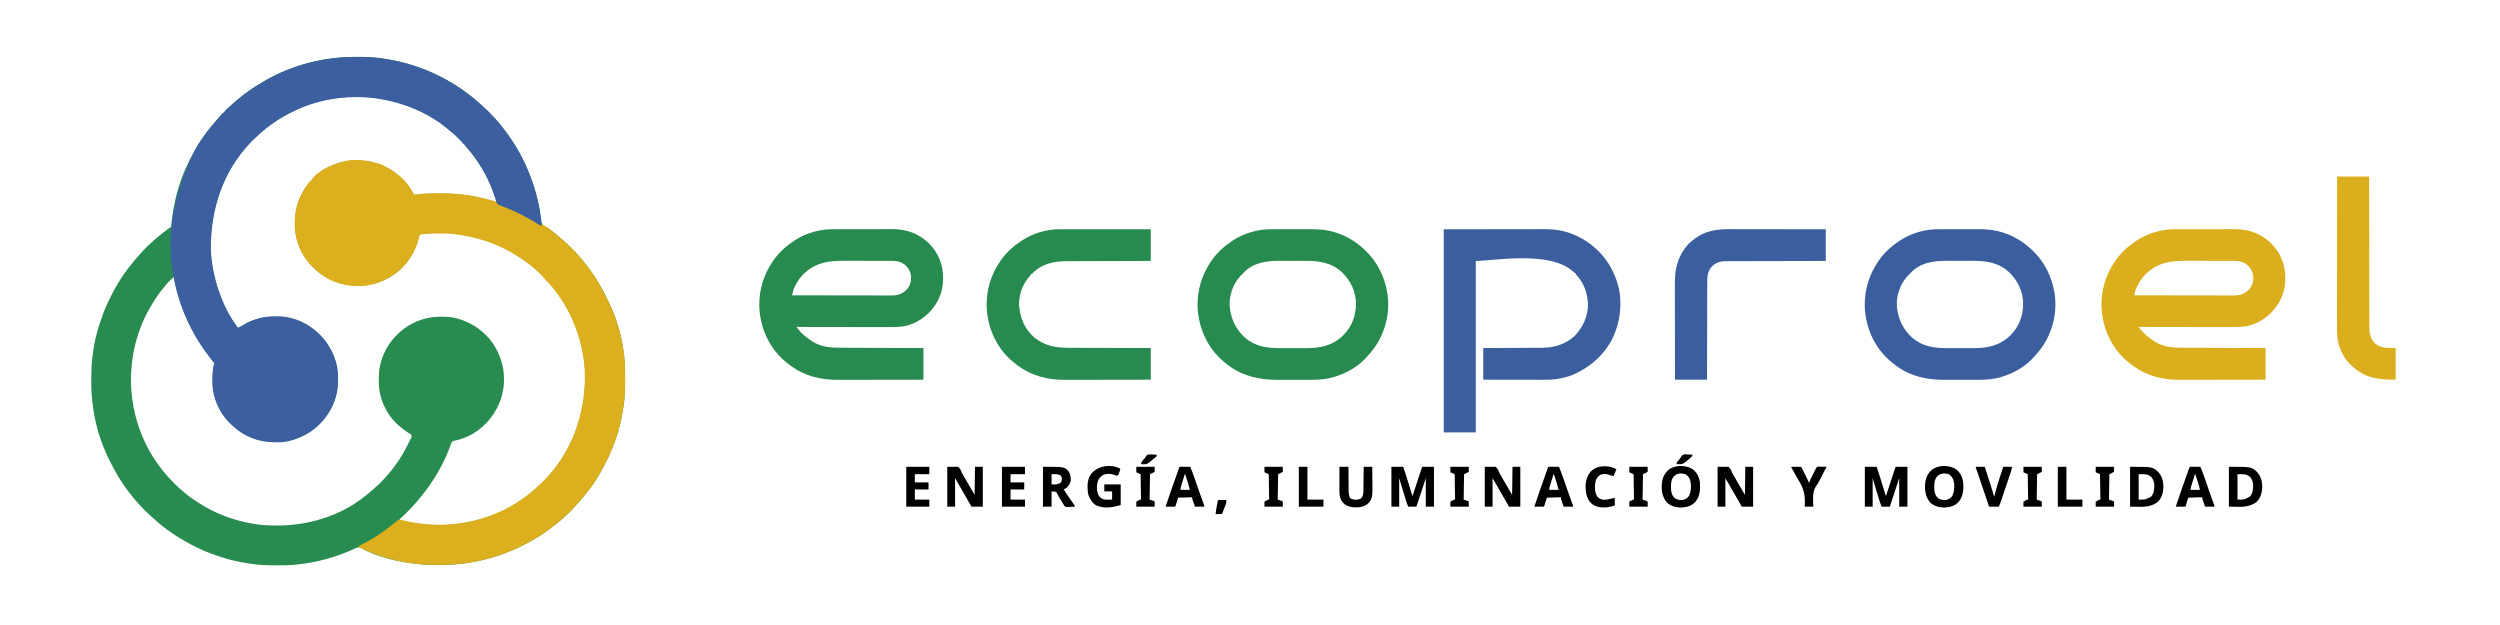 <svg xmlns="http://www.w3.org/2000/svg" width="6400" height="1600"><path d="M0 0 C1.941 0.002 1.941 0.002 3.92 0.005 C23.456 0.045 42.636 0.584 62 3.312 C63.07 3.457 64.14 3.602 65.243 3.75 C72.531 4.755 79.767 5.971 87 7.312 C88.678 7.619 88.678 7.619 90.39 7.933 C161.577 21.174 229.387 51.518 287 95.312 C287.728 95.864 288.457 96.416 289.208 96.985 C298.524 104.066 307.457 111.309 316 119.312 C317.245 120.402 318.494 121.486 319.75 122.562 C332.222 133.463 343.861 145.054 355 157.312 C355.668 158.044 356.335 158.775 357.023 159.528 C357.665 160.243 358.307 160.959 358.969 161.695 C359.842 162.664 359.842 162.664 360.732 163.653 C362 165.312 362 165.312 362 167.312 C362.66 167.312 363.32 167.312 364 167.312 C365.749 169.338 367.383 171.372 369 173.5 C369.492 174.139 369.984 174.777 370.491 175.435 C371.51 176.758 372.526 178.084 373.541 179.411 C374.833 181.095 376.144 182.765 377.457 184.434 C421.939 241.161 452.156 307.933 467.125 378.312 C467.505 380.085 467.505 380.085 467.894 381.893 C469.284 388.706 470.274 395.404 470.922 402.32 C471.622 418.073 471.622 418.073 478.309 431.484 C481.554 433.96 485.076 435.644 488.81 437.261 C492.634 439.097 495.855 441.714 499.188 444.312 C499.853 444.816 500.518 445.319 501.204 445.837 C507.119 450.321 512.787 455.067 518.394 459.928 C520.025 461.334 521.67 462.722 523.32 464.105 C538.869 477.19 553.347 491.262 567 506.312 C567.665 507.041 568.33 507.769 569.015 508.52 C569.978 509.593 569.978 509.593 570.961 510.688 C571.836 511.658 571.836 511.658 572.728 512.648 C574 514.312 574 514.312 574 516.312 C574.66 516.312 575.32 516.312 576 516.312 C577.749 518.338 579.383 520.372 581 522.5 C581.492 523.139 581.984 523.777 582.491 524.435 C583.51 525.758 584.526 527.084 585.541 528.411 C586.833 530.095 588.144 531.765 589.457 533.434 C611.623 561.701 629.842 592.434 644.92 625.001 C645.878 627.051 646.86 629.087 647.859 631.117 C673.935 684.822 688.114 748.178 688.168 807.715 C688.171 809.048 688.175 810.382 688.178 811.715 C688.184 814.491 688.186 817.267 688.185 820.042 C688.185 822.831 688.192 825.62 688.206 828.409 C688.312 850.318 687.596 872.003 684.188 893.688 C684.015 894.804 683.843 895.921 683.665 897.072 C683.126 900.488 682.568 903.901 682 907.312 C681.826 908.366 681.653 909.42 681.474 910.506 C674.11 954.199 659.718 997.94 639.11 1037.177 C637.838 1039.623 636.603 1042.086 635.367 1044.551 C623.305 1068.398 609.121 1092.233 592.02 1112.863 C589.958 1115.364 587.972 1117.912 585.988 1120.475 C581.536 1126.214 576.953 1131.746 572.035 1137.098 C570.215 1139.078 568.444 1141.089 566.688 1143.125 C556.457 1154.844 545.858 1166.469 534.016 1176.578 C531.699 1178.572 529.446 1180.628 527.188 1182.688 C521.936 1187.415 516.529 1191.914 511 1196.312 C510.345 1196.835 509.689 1197.358 509.014 1197.896 C498.631 1206.148 488.088 1214.032 477 1221.312 C475.924 1222.019 475.924 1222.019 474.827 1222.74 C397.682 1273.095 308.669 1300.512 216.567 1300.498 C213.827 1300.498 211.086 1300.505 208.345 1300.518 C191.457 1300.601 174.795 1300.175 158 1298.312 C157.065 1298.212 156.13 1298.112 155.166 1298.009 C106.971 1292.813 53.296 1280.373 10.66 1256.438 C6.648 1254.741 3.444 1255.766 -0.548 1257.277 C-1.814 1257.865 -1.814 1257.865 -3.105 1258.465 C-4.075 1258.907 -5.045 1259.348 -6.043 1259.804 C-7.081 1260.281 -8.119 1260.758 -9.188 1261.25 C-29.907 1270.556 -51.161 1278.099 -73 1284.312 C-73.755 1284.532 -74.51 1284.752 -75.288 1284.978 C-102.97 1292.984 -131.351 1297.627 -160 1300.312 C-160.875 1300.398 -161.751 1300.484 -162.652 1300.573 C-170.326 1301.28 -177.941 1301.487 -185.645 1301.516 C-187.558 1301.526 -187.558 1301.526 -189.51 1301.537 C-193.611 1301.557 -197.712 1301.562 -201.812 1301.562 C-202.511 1301.563 -203.209 1301.563 -203.929 1301.563 C-224.436 1301.565 -244.673 1301.374 -265 1298.312 C-266.404 1298.111 -267.809 1297.91 -269.213 1297.71 C-295.452 1293.934 -321.702 1288.65 -346.828 1280.052 C-349.484 1279.148 -352.148 1278.273 -354.812 1277.395 C-375.435 1270.507 -395.677 1262.512 -414.942 1252.389 C-417.264 1251.174 -419.598 1249.986 -421.934 1248.797 C-443.742 1237.624 -464.202 1224.731 -484 1210.312 C-484.64 1209.848 -485.28 1209.384 -485.939 1208.906 C-500.488 1198.313 -513.8 1186.519 -527 1174.312 C-528.03 1173.374 -529.062 1172.436 -530.094 1171.5 C-538.141 1164.193 -545.994 1156.786 -553.07 1148.52 C-554.953 1146.367 -556.893 1144.276 -558.848 1142.189 C-564.84 1135.77 -570.286 1129.032 -575.634 1122.073 C-576.964 1120.359 -578.316 1118.667 -579.68 1116.98 C-590.04 1104.12 -599.407 1090.413 -608 1076.312 C-608.351 1075.74 -608.701 1075.167 -609.062 1074.577 C-616.643 1062.137 -623.428 1049.309 -630 1036.312 C-630.466 1035.398 -630.931 1034.483 -631.411 1033.54 C-654.996 986.872 -670.617 933.932 -675.652 881.889 C-675.918 879.156 -676.208 876.428 -676.51 873.698 C-678.167 858.09 -678.355 842.561 -678.312 826.875 C-678.311 825.539 -678.31 824.203 -678.309 822.867 C-678.285 804.522 -677.923 786.412 -675.401 768.22 C-675.029 765.521 -674.712 762.822 -674.414 760.113 C-671.382 734.251 -665.066 708.031 -657 683.312 C-656.439 681.589 -656.439 681.589 -655.867 679.831 C-650.661 663.984 -645.013 648.451 -638 633.312 C-637.495 632.22 -636.99 631.128 -636.469 630.002 C-625.022 605.423 -612.271 581.756 -597 559.312 C-596.498 558.571 -595.995 557.829 -595.478 557.064 C-588.622 546.992 -581.254 537.447 -573.465 528.082 C-571.389 525.575 -569.355 523.035 -567.312 520.5 C-563.544 515.895 -559.592 511.484 -555.555 507.113 C-553.592 504.961 -551.683 502.786 -549.785 500.578 C-545.583 495.762 -541.091 491.257 -536.562 486.75 C-535.755 485.939 -534.947 485.127 -534.115 484.291 C-529.239 479.423 -524.24 474.785 -519 470.312 C-517.882 469.339 -516.765 468.365 -515.648 467.391 C-505.019 458.183 -494.041 449.506 -482.75 441.125 C-481.783 440.402 -481.783 440.402 -480.797 439.664 C-476.236 436.312 -476.236 436.312 -474 436.312 C-473.93 435.554 -473.86 434.796 -473.788 434.015 C-472.22 417.292 -470.212 400.811 -467 384.312 C-466.822 383.367 -466.645 382.421 -466.462 381.446 C-458.687 340.188 -445.036 298.831 -424.972 261.855 C-422.787 257.826 -420.742 253.754 -418.75 249.625 C-402.563 217.067 -379.934 187.511 -356 160.312 C-354.708 158.834 -353.416 157.354 -352.125 155.875 C-351.35 154.995 -351.35 154.995 -350.559 154.098 C-349.393 152.762 -348.241 151.414 -347.098 150.059 C-346.467 149.317 -345.837 148.576 -345.188 147.812 C-344.624 147.142 -344.061 146.472 -343.48 145.781 C-342 144.312 -342 144.312 -340 144.312 C-340 143.653 -340 142.993 -340 142.312 C-339.34 142.312 -338.68 142.312 -338 142.312 C-337.603 141.422 -337.603 141.422 -337.198 140.513 C-335.957 138.234 -334.725 136.857 -332.832 135.098 C-332.194 134.501 -331.556 133.904 -330.898 133.289 C-330.21 132.657 -329.522 132.026 -328.812 131.375 C-328.097 130.713 -327.382 130.05 -326.645 129.368 C-319.57 122.852 -312.36 116.505 -305 110.312 C-304.366 109.779 -303.733 109.246 -303.08 108.696 C-284.308 92.987 -264.235 78.884 -243.098 66.542 C-241.649 65.693 -240.204 64.838 -238.762 63.978 C-166.705 21.034 -83.639 -0.239 0 0 Z M-151.84 134.307 C-153.407 135.036 -154.978 135.758 -156.551 136.475 C-177.219 145.903 -196.539 157.081 -215 170.312 C-216.452 171.339 -216.452 171.339 -217.934 172.387 C-220.648 174.329 -223.33 176.309 -226 178.312 C-226.517 178.698 -227.034 179.084 -227.567 179.481 C-236.309 186.037 -244.322 193.178 -252.211 200.734 C-254.736 203.15 -257.318 205.466 -259.973 207.738 C-264.29 211.484 -268.178 215.564 -272.062 219.75 C-272.731 220.462 -273.399 221.174 -274.088 221.908 C-340.609 293.084 -374.368 387.675 -373.216 492.898 C-372.43 515.301 -368.97 537.479 -364 559.312 C-363.655 560.893 -363.312 562.474 -362.969 564.055 C-360.848 573.645 -358.127 583.006 -355 592.312 C-354.678 593.291 -354.356 594.269 -354.025 595.276 C-343.86 625.96 -329.927 656.995 -311 683.312 C-310.252 684.355 -309.505 685.398 -308.734 686.473 C-306.837 689.097 -304.926 691.71 -303 694.312 C-298.735 692.789 -295.066 690.58 -291.25 688.188 C-265.438 672.434 -238.312 665.089 -208.125 665.062 C-207.34 665.061 -206.556 665.06 -205.747 665.059 C-194.214 665.069 -183.248 665.566 -172 668.312 C-170.171 668.713 -170.171 668.713 -168.305 669.121 C-147.082 674.19 -127.151 683.868 -110 697.312 C-108.683 698.324 -108.683 698.324 -107.34 699.355 C-81.576 719.707 -63.299 747.085 -53.688 778.438 C-53.342 779.563 -53.342 779.563 -52.989 780.71 C-48.961 794.63 -47.485 807.936 -47.554 822.365 C-47.562 825.046 -47.534 827.725 -47.502 830.406 C-47.367 864.008 -59.455 896.847 -80 923.312 C-80.675 924.193 -81.351 925.073 -82.047 925.98 C-108.404 959.312 -146.985 980.038 -189 985.312 C-191.676 985.436 -194.327 985.522 -197.004 985.551 C-197.756 985.561 -198.508 985.57 -199.282 985.581 C-230.087 985.9 -257.758 981.545 -285 966.312 C-285.647 965.954 -286.294 965.595 -286.96 965.226 C-295.671 960.348 -303.507 954.953 -311 948.312 C-311.987 947.446 -312.975 946.58 -313.992 945.688 C-344.196 918.837 -361.97 883.22 -367 843.312 C-367.123 840.709 -367.209 838.131 -367.238 835.527 C-367.248 834.797 -367.257 834.066 -367.267 833.314 C-367.292 830.959 -367.304 828.605 -367.312 826.25 C-367.316 825.45 -367.32 824.649 -367.324 823.824 C-367.355 810.573 -365.948 798.248 -363 785.312 C-363 784.322 -363 783.332 -363 782.312 C-363.66 782.312 -364.32 782.312 -365 782.312 C-365.228 781.783 -365.456 781.253 -365.691 780.707 C-367.43 777.525 -369.668 774.811 -371.938 772 C-420.356 711.122 -452.118 639.521 -467 563.312 C-475.505 570.4 -482.777 578.03 -489.683 586.683 C-491.114 588.454 -492.574 590.198 -494.039 591.941 C-506.634 607.014 -516.981 623.451 -527 640.312 C-527.382 640.948 -527.764 641.583 -528.158 642.237 C-540.21 662.356 -549.386 684.173 -557 706.312 C-557.345 707.311 -557.69 708.31 -558.046 709.339 C-567.053 735.834 -572.501 763.457 -575 791.312 C-575.093 792.253 -575.186 793.193 -575.281 794.162 C-583.555 886.294 -556.141 981.486 -499 1054.312 C-498.076 1055.507 -498.076 1055.507 -497.133 1056.727 C-495.124 1059.286 -493.07 1061.803 -491 1064.312 C-489.774 1065.819 -489.774 1065.819 -488.523 1067.355 C-481.121 1076.264 -473.041 1084.487 -464.875 1092.688 C-464.322 1093.245 -463.77 1093.803 -463.201 1094.378 C-456.123 1101.507 -448.874 1108.061 -441 1114.312 C-439.164 1115.893 -437.33 1117.476 -435.5 1119.062 C-428.178 1125.172 -420.315 1130.453 -412.38 1135.729 C-410.171 1137.198 -407.972 1138.681 -405.773 1140.164 C-362.366 1169.149 -312.355 1187.202 -261 1195.625 C-259.662 1195.846 -259.662 1195.846 -258.297 1196.071 C-240.103 1198.846 -221.881 1199.694 -203.5 1199.625 C-202.456 1199.623 -201.412 1199.621 -200.337 1199.618 C-122.689 1199.363 -41.261 1175.251 20 1126.312 C21.155 1125.42 22.311 1124.53 23.469 1123.641 C29.791 1118.764 35.902 1113.754 41.785 1108.348 C43.766 1106.528 45.776 1104.757 47.812 1103 C59.585 1092.782 59.585 1092.782 70.211 1081.414 C72.026 1079.281 73.923 1077.238 75.839 1075.196 C81.813 1068.808 87.28 1062.12 92.582 1055.167 C94.023 1053.282 95.48 1051.408 96.938 1049.535 C112.898 1028.848 125.332 1006.099 136.812 982.688 C137.347 981.614 137.881 980.541 138.432 979.435 C138.914 978.433 139.397 977.431 139.895 976.398 C140.326 975.512 140.758 974.626 141.202 973.712 C142.103 971.004 142.19 969.893 141 967.312 C139.488 965.899 139.488 965.899 137.535 964.797 C136.822 964.355 136.11 963.912 135.375 963.457 C134.612 962.997 133.849 962.536 133.062 962.062 C122.45 955.432 113.168 947.827 104 939.312 C103.395 938.762 102.791 938.212 102.168 937.645 C76.54 913.337 59.48 874.66 57.823 839.562 C57.797 838.217 57.777 836.872 57.762 835.527 C57.752 834.797 57.742 834.068 57.732 833.316 C57.559 816.944 57.79 801.253 62 785.312 C62.187 784.588 62.374 783.863 62.567 783.116 C73.536 741.912 101.104 706.868 137.805 685.537 C162.606 671.699 188.575 665.084 216.875 665.062 C217.661 665.062 218.446 665.061 219.256 665.06 C230.776 665.076 241.78 665.496 253 668.312 C253.718 668.479 254.436 668.645 255.175 668.816 C267.095 671.6 278.015 675.958 289 681.312 C290.129 681.856 291.258 682.4 292.422 682.961 C307.209 690.502 320.294 700.615 332 712.312 C332.909 713.198 333.818 714.084 334.754 714.996 C353.173 733.898 366.195 758.918 373 784.312 C373.209 785.074 373.418 785.835 373.633 786.62 C380.068 811.317 379.811 841.743 373 866.312 C372.764 867.175 372.528 868.038 372.285 868.926 C360.772 909.536 333.723 944.034 297.422 965.48 C283.032 973.185 267.332 979.773 251.188 982.5 C248.035 983.278 246.496 983.7 244.441 986.234 C243.036 989.201 242.029 992.194 241 995.312 C239.809 998.432 238.559 1001.527 237.312 1004.625 C236.974 1005.478 236.636 1006.33 236.288 1007.208 C229.56 1024.078 221.777 1040.417 213 1056.312 C212.576 1057.081 212.153 1057.85 211.716 1058.642 C204.489 1071.658 196.423 1084.043 188 1096.312 C187.192 1097.494 187.192 1097.494 186.369 1098.699 C179.999 1107.986 173.328 1116.755 166 1125.312 C164.558 1127.08 163.121 1128.851 161.688 1130.625 C160.127 1132.523 158.565 1134.419 157 1136.312 C156.591 1136.815 156.182 1137.317 155.761 1137.834 C147.937 1147.391 139.351 1156.15 130.625 1164.875 C130.055 1165.446 129.485 1166.016 128.898 1166.604 C123.112 1172.39 117.335 1178.119 111 1183.312 C111.81 1185.515 111.81 1185.515 114.059 1186.027 C115.412 1186.35 115.412 1186.35 116.793 1186.68 C117.804 1186.924 118.815 1187.167 119.856 1187.419 C120.956 1187.672 122.055 1187.926 123.188 1188.188 C124.89 1188.584 124.89 1188.584 126.626 1188.99 C195.972 1204.914 267.719 1201.349 335 1178.312 C336.006 1177.976 337.012 1177.639 338.048 1177.292 C362.624 1168.978 387.182 1157.405 409 1143.312 C409.629 1142.909 410.258 1142.505 410.907 1142.089 C415.323 1139.238 419.675 1136.3 424 1133.312 C424.867 1132.718 424.867 1132.718 425.752 1132.111 C439.081 1122.933 451.582 1112.768 463.406 1101.723 C465.565 1099.717 467.756 1097.783 470 1095.875 C478.29 1088.675 485.908 1080.683 493 1072.312 C493.888 1071.298 494.778 1070.285 495.668 1069.273 C559.969 995.825 590.221 899.211 585.852 799.805 C584.463 780.1 581.545 760.536 577 741.312 C576.749 740.238 576.498 739.163 576.239 738.056 C566.192 695.716 549.118 655.57 525 619.312 C524.532 618.605 524.064 617.898 523.582 617.169 C514.65 603.727 504.925 591.197 494 579.312 C492.829 577.983 491.662 576.65 490.5 575.312 C482.176 565.777 473.799 556.468 464.18 548.215 C461.674 546.028 459.249 543.763 456.812 541.5 C450.821 536.05 444.496 531.135 438 526.312 C437.336 525.813 436.672 525.314 435.988 524.8 C424.445 516.14 412.499 508.514 400 501.312 C399.269 500.884 398.538 500.455 397.784 500.013 C354.186 474.466 305.861 460.006 256 453.312 C255.148 453.192 254.297 453.072 253.419 452.949 C223.56 448.886 191.764 449.934 162 454.312 C161.732 455.44 161.464 456.568 161.188 457.73 C153.595 488.647 140.13 513.597 119 537.312 C118.357 538.042 117.714 538.772 117.051 539.523 C91.224 567.034 50.776 583.633 13.391 585.438 C-14.836 586.231 -41.541 581.837 -67 569.312 C-67.631 569.006 -68.262 568.699 -68.912 568.383 C-83.519 561.203 -95.915 551.992 -107.581 540.681 C-108.821 539.485 -110.086 538.314 -111.355 537.148 C-138.023 511.987 -154.903 473.155 -156.411 436.592 C-156.509 432.831 -156.523 429.074 -156.5 425.312 C-156.498 424.517 -156.496 423.722 -156.495 422.902 C-156.325 388.172 -145.623 353.223 -123 326.312 C-120.008 323.205 -120.008 323.205 -119 319.312 C-118.34 319.312 -117.68 319.312 -117 319.312 C-115.604 317.893 -115.604 317.893 -114.125 316 C-89.453 287.233 -51.432 269.147 -14 265.312 C-11.364 265.192 -8.753 265.104 -6.117 265.074 C-5.389 265.064 -4.661 265.055 -3.91 265.044 C45.858 264.511 85.181 280.475 121 315.062 C129.793 324.006 136.562 333.765 142.689 344.664 C143.079 345.355 143.469 346.046 143.871 346.758 C144.211 347.372 144.55 347.985 144.9 348.618 C146.168 350.572 147.138 351.885 149 353.312 C151.69 353.454 151.69 353.454 154.735 352.96 C155.914 352.817 157.094 352.673 158.309 352.525 C159.591 352.358 160.874 352.191 162.195 352.02 C177.77 350.186 193.188 349.883 208.865 349.99 C211.558 350.003 214.251 349.998 216.943 349.993 C233.389 349.97 249.642 350.598 266 352.312 C266.928 352.408 267.856 352.503 268.812 352.602 C297.572 355.601 326.134 362.084 353.708 370.705 C356.088 371.441 356.088 371.441 359 371.312 C357.451 363.412 355.041 355.901 352.375 348.312 C352.143 347.65 351.91 346.987 351.671 346.303 C347.713 335.125 343.017 324.401 337.812 313.75 C337.319 312.737 337.319 312.737 336.815 311.703 C322.458 282.412 304.238 255.31 282.795 230.753 C279.099 226.51 279.099 226.51 278 224.312 C277.34 224.312 276.68 224.312 276 224.312 C275.67 223.322 275.34 222.333 275 221.312 C274.34 221.312 273.68 221.312 273 221.312 C272.621 220.447 272.621 220.447 272.234 219.563 C270.85 217.039 269.285 215.338 267.254 213.301 C266.13 212.171 266.13 212.171 264.983 211.018 C264.184 210.228 263.386 209.439 262.562 208.625 C261.745 207.813 260.927 207.001 260.085 206.164 C255.117 201.273 250.107 196.653 244.609 192.363 C242.186 190.458 239.856 188.471 237.532 186.446 C187.223 142.82 121.88 116.326 56.625 106.062 C55.185 105.836 55.185 105.836 53.717 105.604 C36.334 103.036 18.999 101.901 1.438 101.938 C-0.008 101.938 -0.008 101.938 -1.483 101.938 C-52.988 102.05 -105.031 112.484 -151.84 134.307 Z " fill="#288C50" transform="translate(912,145.688)"></path><path d="M0 0 C0.728 -0.01 1.457 -0.02 2.207 -0.03 C52.298 -0.567 91.65 15.634 127.617 50.488 C137.752 60.78 145.131 72.092 152.131 84.657 C153.147 86.419 153.147 86.419 155.117 88.238 C157.714 88.238 157.714 88.238 160.754 87.788 C161.937 87.648 163.12 87.507 164.338 87.363 C165.629 87.204 166.92 87.046 168.25 86.883 C183.842 85.113 199.294 84.809 214.983 84.916 C217.675 84.929 220.368 84.924 223.06 84.919 C239.506 84.896 255.759 85.524 272.117 87.238 C273.045 87.334 273.973 87.429 274.929 87.527 C300.139 90.156 325.37 95.497 349.778 102.299 C351.116 102.671 352.455 103.037 353.797 103.396 C365.239 106.486 365.239 106.486 367.664 110.414 C368.144 111.346 368.623 112.278 369.117 113.238 C371.274 114.398 371.274 114.398 373.68 114.801 C377.288 115.712 380.504 116.766 383.867 118.363 C388.492 120.548 393.18 122.494 397.925 124.396 C407.516 128.243 416.844 132.33 425.995 137.13 C428.344 138.357 430.705 139.559 433.066 140.762 C449.265 149.062 464.867 158.305 480.117 168.238 C480.117 166.588 480.117 164.938 480.117 163.238 C489.25 167.805 497.068 174.022 505.117 180.238 C505.733 180.711 506.349 181.184 506.984 181.671 C519.512 191.298 531.461 201.574 543.117 212.238 C543.637 212.713 544.157 213.188 544.692 213.677 C552.861 221.144 560.92 228.573 568.141 236.98 C571.4 240.704 574.797 244.303 578.176 247.918 C580.117 250.238 580.117 250.238 580.117 252.238 C580.777 252.238 581.437 252.238 582.117 252.238 C583.867 254.264 585.5 256.297 587.117 258.426 C587.609 259.064 588.101 259.703 588.608 260.361 C589.627 261.684 590.644 263.009 591.658 264.336 C592.95 266.021 594.261 267.691 595.574 269.359 C617.74 297.627 635.959 328.36 651.037 360.927 C651.995 362.977 652.977 365.012 653.977 367.043 C680.052 420.748 694.231 484.103 694.285 543.641 C694.288 544.974 694.292 546.308 694.295 547.641 C694.301 550.417 694.303 553.192 694.302 555.968 C694.302 558.757 694.309 561.546 694.323 564.335 C694.429 586.244 693.713 607.928 690.305 629.613 C690.132 630.73 689.96 631.847 689.782 632.998 C689.244 636.414 688.685 639.827 688.117 643.238 C687.943 644.292 687.77 645.346 687.591 646.432 C680.227 690.125 665.835 733.866 645.228 773.103 C643.956 775.549 642.72 778.012 641.484 780.477 C629.422 804.324 615.238 828.159 598.137 848.789 C596.075 851.29 594.089 853.838 592.105 856.401 C587.653 862.14 583.071 867.671 578.152 873.023 C576.333 875.004 574.562 877.015 572.805 879.051 C562.574 890.769 551.975 902.394 540.133 912.504 C537.816 914.497 535.563 916.554 533.305 918.613 C528.053 923.341 522.646 927.84 517.117 932.238 C516.462 932.761 515.807 933.283 515.131 933.822 C504.749 942.074 494.205 949.958 483.117 957.238 C482.4 957.709 481.683 958.181 480.944 958.666 C403.799 1009.021 314.786 1036.438 222.684 1036.424 C219.944 1036.424 217.203 1036.43 214.463 1036.444 C197.574 1036.527 180.912 1036.101 164.117 1034.238 C163.182 1034.138 162.247 1034.038 161.283 1033.934 C110.163 1028.423 57.93 1013.772 12.117 990.238 C12.117 989.578 12.117 988.918 12.117 988.238 C12.841 987.872 13.564 987.505 14.31 987.128 C28.926 979.702 43.345 972.165 57.117 963.238 C57.771 962.816 58.424 962.394 59.098 961.958 C76.461 950.682 92.862 938.301 108.812 925.113 C109.953 924.185 109.953 924.185 111.117 923.238 C111.736 922.692 112.355 922.146 112.993 921.583 C115.117 920.238 115.117 920.238 117.155 920.264 C117.898 920.454 118.641 920.644 119.406 920.84 C120.29 921.05 121.173 921.261 122.083 921.478 C123.084 921.729 124.086 921.98 125.117 922.238 C127.498 922.774 129.881 923.302 132.266 923.824 C132.913 923.967 133.56 924.11 134.226 924.257 C203.353 939.428 274.094 936.186 341.117 913.238 C342.123 912.901 343.129 912.564 344.165 912.217 C368.741 903.904 393.299 892.33 415.117 878.238 C415.746 877.834 416.376 877.431 417.024 877.015 C421.44 874.164 425.792 871.225 430.117 868.238 C430.695 867.842 431.273 867.445 431.869 867.037 C445.197 857.86 457.697 847.696 469.52 836.652 C471.701 834.626 473.915 832.669 476.18 830.738 C484.103 823.855 491.327 816.229 498.117 808.238 C499.007 807.223 499.897 806.209 500.789 805.195 C565.085 731.742 595.338 635.139 590.969 535.731 C589.581 516.026 586.662 496.462 582.117 477.238 C581.74 475.626 581.74 475.626 581.356 473.981 C571.309 431.642 554.235 391.496 530.117 355.238 C529.649 354.531 529.181 353.824 528.699 353.095 C519.767 339.652 510.042 327.123 499.117 315.238 C497.946 313.909 496.779 312.576 495.617 311.238 C487.607 302.06 479.578 293.126 470.332 285.176 C467.817 282.975 465.378 280.7 462.93 278.426 C456.938 272.976 450.613 268.061 444.117 263.238 C443.453 262.739 442.789 262.24 442.105 261.726 C430.562 253.066 418.616 245.439 406.117 238.238 C405.386 237.81 404.655 237.381 403.901 236.939 C360.303 211.392 311.978 196.932 262.117 190.238 C261.266 190.118 260.414 189.998 259.537 189.875 C245.768 188.001 231.924 188.033 218.055 187.988 C217.129 187.983 216.203 187.978 215.248 187.972 C204.114 187.923 193.156 188.323 182.083 189.539 C177.389 190.055 172.84 190.338 168.117 190.238 C168.026 191.485 167.934 192.731 167.84 194.016 C167.182 199.872 165.446 205.239 163.555 210.801 C163.199 211.855 162.843 212.909 162.477 213.995 C159.405 222.854 155.666 231.054 151.117 239.238 C150.554 240.289 149.991 241.339 149.41 242.422 C128.735 279.656 92.437 305.362 52.117 317.238 C45.192 318.985 38.19 320.265 31.117 321.238 C30.392 321.339 29.667 321.439 28.921 321.542 C-1.781 325.375 -33.201 319.856 -60.883 306.238 C-61.514 305.932 -62.145 305.625 -62.795 305.309 C-77.378 298.14 -89.772 288.949 -101.416 277.654 C-102.748 276.369 -104.103 275.109 -105.461 273.852 C-132.996 247.694 -150.359 208.289 -151.352 170.301 C-151.4 167.279 -151.401 164.26 -151.383 161.238 C-151.381 160.443 -151.379 159.647 -151.377 158.828 C-151.206 123.763 -140.282 89.595 -117.883 62.238 C-116.892 60.83 -115.911 59.414 -114.945 57.988 C-114.265 57.081 -113.584 56.173 -112.883 55.238 C-112.223 55.238 -111.563 55.238 -110.883 55.238 C-110.651 54.683 -110.419 54.127 -110.18 53.555 C-96.588 29.278 -59.398 12.678 -34.273 5.418 C-22.99 2.319 -11.729 0.132 0 0 Z " fill="#DCAF1E" transform="translate(905.883,409.762)"></path><path d="M0 0 C1.941 0.002 1.941 0.002 3.92 0.005 C23.456 0.045 42.636 0.584 62 3.312 C63.07 3.457 64.14 3.602 65.243 3.75 C72.531 4.755 79.767 5.971 87 7.312 C88.678 7.619 88.678 7.619 90.39 7.933 C161.577 21.174 229.387 51.518 287 95.312 C287.728 95.864 288.457 96.416 289.208 96.985 C298.524 104.066 307.457 111.309 316 119.312 C317.245 120.402 318.494 121.486 319.75 122.562 C332.222 133.463 343.861 145.054 355 157.312 C355.668 158.044 356.335 158.775 357.023 159.528 C357.986 160.601 357.986 160.601 358.969 161.695 C359.842 162.664 359.842 162.664 360.732 163.653 C362 165.312 362 165.312 362 167.312 C362.66 167.312 363.32 167.312 364 167.312 C365.749 169.338 367.383 171.372 369 173.5 C369.492 174.139 369.984 174.777 370.491 175.435 C371.51 176.758 372.526 178.084 373.541 179.411 C374.833 181.095 376.144 182.765 377.457 184.434 C428.324 249.304 460.432 327.041 472.375 408.438 C472.543 409.568 472.711 410.699 472.884 411.865 C473.833 418.725 474.202 425.39 474 432.312 C470.599 431.039 467.612 429.574 464.551 427.625 C463.712 427.096 462.874 426.568 462.01 426.023 C461.12 425.459 460.23 424.894 459.312 424.312 C443.222 414.256 426.787 405.566 409.599 397.532 C407.338 396.471 405.085 395.395 402.836 394.309 C392.753 389.464 382.396 385.312 371.863 381.549 C371.175 381.301 370.486 381.053 369.777 380.797 C368.867 380.475 368.867 380.475 367.937 380.147 C363.567 378.264 361.482 377.325 359.35 372.845 C358.854 371.411 358.376 369.969 357.914 368.523 C357.649 367.747 357.384 366.97 357.111 366.17 C356.266 363.681 355.444 361.185 354.625 358.688 C353.542 355.443 352.449 352.201 351.352 348.961 C351.08 348.158 350.809 347.356 350.53 346.529 C346.292 334.136 341.214 322.103 335.164 310.484 C333.626 307.522 332.102 304.552 330.586 301.578 C325.557 291.785 320.169 282.432 314 273.312 C313.511 272.58 313.023 271.848 312.519 271.094 C303.053 256.913 293.024 243.509 281.707 230.753 C278 226.526 278 226.526 278 224.312 C277.34 224.312 276.68 224.312 276 224.312 C274.546 222.842 274.546 222.842 272.859 220.809 C269.168 216.471 265.279 212.399 261.25 208.375 C260.549 207.675 259.848 206.975 259.126 206.253 C254.503 201.685 249.794 197.448 244.68 193.434 C242.236 191.499 239.878 189.489 237.528 187.441 C187.207 143.824 121.887 117.327 56.625 107.062 C55.665 106.911 54.706 106.76 53.717 106.604 C36.334 104.036 18.999 102.901 1.438 102.938 C-0.008 102.938 -0.008 102.938 -1.483 102.938 C-52.988 103.05 -105.031 113.484 -151.84 135.307 C-153.407 136.036 -154.978 136.758 -156.551 137.475 C-177.219 146.903 -196.539 158.081 -215 171.312 C-215.968 171.997 -216.936 172.681 -217.934 173.387 C-220.648 175.329 -223.33 177.309 -226 179.312 C-226.517 179.698 -227.034 180.084 -227.567 180.481 C-236.309 187.037 -244.322 194.178 -252.211 201.734 C-254.747 204.16 -257.339 206.486 -260.004 208.77 C-264.134 212.353 -267.857 216.235 -271.562 220.25 C-272.183 220.915 -272.804 221.579 -273.443 222.264 C-339.695 293.489 -373.366 387.796 -372.12 495.637 C-371.158 517.112 -367.766 538.375 -363 559.312 C-362.655 560.893 -362.312 562.474 -361.969 564.055 C-359.848 573.645 -357.127 583.006 -354 592.312 C-353.678 593.291 -353.356 594.269 -353.025 595.276 C-342.837 626.03 -328.837 656.853 -310 683.312 C-309.326 684.282 -308.652 685.251 -307.957 686.25 C-306.314 688.611 -304.662 690.965 -303 693.312 C-298.735 691.789 -295.066 689.58 -291.25 687.188 C-265.438 671.434 -238.312 664.089 -208.125 664.062 C-207.34 664.061 -206.556 664.06 -205.747 664.059 C-194.214 664.069 -183.248 664.566 -172 667.312 C-170.171 667.713 -170.171 667.713 -168.305 668.121 C-147.08 673.191 -127.155 682.871 -110 696.312 C-108.701 697.306 -108.701 697.306 -107.375 698.32 C-81.196 718.944 -62.447 746.602 -52.688 778.438 C-52.457 779.188 -52.226 779.938 -51.989 780.71 C-47.961 794.63 -46.485 807.936 -46.554 822.365 C-46.562 825.046 -46.534 827.725 -46.502 830.406 C-46.367 864.014 -58.458 896.84 -79 923.312 C-79.664 924.181 -80.328 925.05 -81.012 925.945 C-107.653 959.727 -146.422 980.967 -189 986.312 C-191.676 986.436 -194.327 986.522 -197.004 986.551 C-197.756 986.561 -198.508 986.57 -199.282 986.581 C-230.087 986.9 -257.758 982.545 -285 967.312 C-285.647 966.954 -286.294 966.595 -286.96 966.226 C-300.468 958.662 -311.832 948.971 -323 938.312 C-323.555 937.785 -324.111 937.257 -324.683 936.713 C-350.188 911.915 -367.518 873.36 -368.215 837.593 C-368.223 836.911 -368.23 836.23 -368.238 835.527 C-368.248 834.797 -368.257 834.066 -368.267 833.314 C-368.292 830.959 -368.304 828.605 -368.312 826.25 C-368.316 825.45 -368.32 824.649 -368.323 823.824 C-368.349 809.715 -367.5 795.813 -363 782.312 C-363.66 782.312 -364.32 782.312 -365 782.312 C-366.506 780.556 -367.927 778.728 -369.312 776.875 C-370.215 775.676 -371.117 774.476 -372.02 773.277 C-372.501 772.634 -372.983 771.991 -373.479 771.328 C-375.034 769.267 -376.613 767.228 -378.199 765.191 C-384.735 756.787 -390.955 748.271 -396.712 739.314 C-397.604 737.928 -398.5 736.546 -399.401 735.167 C-407.621 722.572 -415.021 709.632 -422 696.312 C-422.468 695.422 -422.936 694.531 -423.418 693.614 C-448.966 644.656 -464.546 592.115 -471.562 537.438 C-471.689 536.47 -471.816 535.502 -471.947 534.505 C-482.254 452.613 -470.782 369.488 -424.972 261.855 C-422.787 257.826 -420.742 253.754 -418.75 249.625 C-402.563 217.067 -379.934 187.511 -356 160.312 C-354.708 158.834 -353.416 157.354 -352.125 155.875 C-351.608 155.288 -351.091 154.702 -350.559 154.098 C-349.393 152.762 -348.241 151.414 -347.098 150.059 C-346.467 149.317 -345.837 148.576 -345.188 147.812 C-344.343 146.807 -344.343 146.807 -343.48 145.781 C-342 144.312 -342 144.312 -340 144.312 C-340 143.653 -340 142.993 -340 142.312 C-339.34 142.312 -338.68 142.312 -338 142.312 C-337.735 141.719 -337.471 141.125 -337.198 140.513 C-335.957 138.234 -334.725 136.857 -332.832 135.098 C-332.194 134.501 -331.556 133.904 -330.898 133.289 C-330.21 132.657 -329.522 132.026 -328.812 131.375 C-327.739 130.381 -327.739 130.381 -326.645 129.368 C-319.57 122.852 -312.36 116.505 -305 110.312 C-304.366 109.779 -303.733 109.246 -303.08 108.696 C-284.308 92.987 -264.235 78.884 -243.098 66.542 C-241.649 65.693 -240.204 64.838 -238.762 63.978 C-166.705 21.034 -83.639 -0.239 0 0 Z " fill="#3C5FA0" transform="translate(912,145.688)"></path><path d="M0 0 C1.744 -0.005 3.488 -0.01 5.232 -0.015 C9.947 -0.028 14.663 -0.035 19.378 -0.039 C22.334 -0.042 25.289 -0.046 28.245 -0.051 C37.518 -0.064 46.792 -0.074 56.066 -0.078 C66.721 -0.082 77.375 -0.1 88.03 -0.129 C96.298 -0.15 104.567 -0.16 112.836 -0.162 C117.759 -0.163 122.682 -0.169 127.604 -0.187 C132.244 -0.203 136.884 -0.205 141.524 -0.196 C143.211 -0.196 144.898 -0.2 146.585 -0.21 C182.641 -0.411 214.368 11.366 240.268 36.72 C263.826 60.428 276.065 90.877 276.018 124.161 C276.017 124.839 276.016 125.517 276.015 126.216 C275.91 150.935 269.515 173.598 255.643 194.161 C254.983 195.146 254.323 196.131 253.643 197.146 C235.383 223.21 207.129 242.58 175.641 248.359 C162.575 250.577 149.657 250.563 136.435 250.502 C133.851 250.501 131.267 250.501 128.683 250.503 C123.159 250.505 117.636 250.495 112.113 250.478 C104.127 250.454 96.142 250.446 88.156 250.442 C75.194 250.436 62.233 250.416 49.271 250.387 C36.693 250.36 24.115 250.339 11.538 250.326 C10.76 250.325 9.982 250.324 9.181 250.324 C5.28 250.32 1.378 250.316 -2.524 250.312 C-34.802 250.281 -67.079 250.228 -99.357 250.161 C-98.257 251.59 -97.155 253.017 -96.052 254.443 C-95.438 255.238 -94.825 256.033 -94.192 256.852 C-84.753 268.729 -72.944 277.852 -60.357 286.161 C-59.738 286.571 -59.12 286.981 -58.482 287.404 C-35.564 302.284 -10.177 303.296 16.302 303.366 C18.589 303.376 20.877 303.386 23.164 303.396 C29.345 303.423 35.526 303.444 41.707 303.464 C48.177 303.486 54.648 303.514 61.118 303.541 C71.968 303.585 82.819 303.626 93.669 303.664 C104.84 303.703 116.01 303.745 127.181 303.789 C128.216 303.793 128.216 303.793 129.271 303.797 C132.732 303.811 136.193 303.824 139.654 303.838 C168.317 303.952 196.98 304.058 225.643 304.161 C225.643 330.891 225.643 357.621 225.643 385.161 C195.366 385.227 165.09 385.283 134.814 385.314 C131.226 385.318 127.638 385.322 124.05 385.326 C123.336 385.327 122.621 385.328 121.886 385.328 C110.376 385.341 98.866 385.365 87.357 385.393 C75.515 385.421 63.674 385.437 51.832 385.443 C45.194 385.447 38.556 385.456 31.918 385.478 C25.65 385.499 19.382 385.505 13.113 385.5 C10.832 385.501 8.551 385.507 6.27 385.519 C-37.128 385.729 -77.818 375.949 -113.357 350.161 C-114.365 349.438 -115.373 348.715 -116.412 347.97 C-122.865 343.181 -128.856 338.018 -134.732 332.536 C-135.386 331.927 -136.04 331.318 -136.714 330.69 C-173.216 296.071 -192.897 247.145 -194.603 197.333 C-195.423 155.183 -183.363 115.745 -159.357 81.161 C-158.63 80.107 -157.903 79.052 -157.154 77.966 C-143.405 58.87 -125.919 43.06 -106.357 30.161 C-105.741 29.753 -105.126 29.344 -104.491 28.923 C-81.324 13.756 -54.781 4.551 -27.357 1.161 C-26.38 1.031 -26.38 1.031 -25.382 0.898 C-16.942 -0.098 -8.485 0.005 0 0 Z M-76.357 110.161 C-77.104 110.804 -77.85 111.448 -78.619 112.11 C-93.714 126.225 -107.667 148.597 -110.357 169.161 C-76.802 169.23 -43.247 169.283 -9.692 169.314 C-5.726 169.318 -1.761 169.322 2.204 169.326 C2.993 169.327 3.783 169.328 4.596 169.328 C17.362 169.341 30.129 169.365 42.895 169.393 C56.004 169.421 69.112 169.437 82.22 169.443 C90.303 169.448 98.385 169.46 106.468 169.485 C112.675 169.503 118.882 169.504 125.089 169.5 C127.629 169.501 130.168 169.507 132.708 169.519 C136.185 169.534 139.662 169.53 143.139 169.522 C144.135 169.531 145.132 169.539 146.158 169.548 C160.44 169.458 171.565 165.188 181.955 155.411 C190.683 146.3 194.085 135.898 194.004 123.362 C193.671 110.843 188.42 100.837 179.545 92.095 C170.366 84.382 159.682 81.051 147.83 81.021 C147.169 81.018 146.508 81.015 145.828 81.012 C143.627 81.003 141.425 81.001 139.224 81 C137.64 80.995 136.056 80.99 134.472 80.985 C130.173 80.972 125.875 80.965 121.577 80.961 C118.883 80.958 116.189 80.954 113.494 80.949 C105.041 80.936 96.588 80.926 88.135 80.922 C78.424 80.918 68.713 80.9 59.002 80.871 C51.469 80.849 43.935 80.84 36.402 80.838 C31.917 80.837 27.431 80.831 22.946 80.813 C-15.353 80.668 -46.411 84.338 -76.357 110.161 Z " fill="#DBAE1D" transform="translate(5574.357,586.839)"></path><path d="M0 0 C1.744 -0.005 3.488 -0.01 5.232 -0.015 C9.947 -0.028 14.663 -0.035 19.378 -0.039 C22.334 -0.042 25.289 -0.046 28.245 -0.051 C37.518 -0.064 46.792 -0.074 56.066 -0.078 C66.721 -0.082 77.375 -0.1 88.03 -0.129 C96.298 -0.15 104.567 -0.16 112.836 -0.162 C117.759 -0.163 122.682 -0.169 127.604 -0.187 C132.244 -0.203 136.884 -0.205 141.524 -0.196 C143.211 -0.196 144.898 -0.2 146.585 -0.21 C182.641 -0.411 214.368 11.366 240.268 36.72 C263.826 60.428 276.065 90.877 276.018 124.161 C276.017 124.839 276.016 125.517 276.015 126.216 C275.91 150.935 269.515 173.598 255.643 194.161 C254.983 195.146 254.323 196.131 253.643 197.146 C235.383 223.21 207.129 242.58 175.641 248.359 C162.575 250.577 149.657 250.563 136.435 250.502 C133.851 250.501 131.267 250.501 128.683 250.503 C123.159 250.505 117.636 250.495 112.113 250.478 C104.127 250.454 96.142 250.446 88.156 250.442 C75.194 250.436 62.233 250.416 49.271 250.387 C36.693 250.36 24.115 250.339 11.538 250.326 C10.76 250.325 9.982 250.324 9.181 250.324 C5.28 250.32 1.378 250.316 -2.524 250.312 C-34.802 250.281 -67.079 250.228 -99.357 250.161 C-98.257 251.59 -97.155 253.017 -96.052 254.443 C-95.438 255.238 -94.825 256.033 -94.192 256.852 C-84.753 268.729 -72.944 277.852 -60.357 286.161 C-59.738 286.571 -59.12 286.981 -58.482 287.404 C-35.564 302.284 -10.177 303.296 16.302 303.366 C18.589 303.376 20.877 303.386 23.164 303.396 C29.345 303.423 35.526 303.444 41.707 303.464 C48.177 303.486 54.648 303.514 61.118 303.541 C71.968 303.585 82.819 303.626 93.669 303.664 C104.84 303.703 116.01 303.745 127.181 303.789 C128.216 303.793 128.216 303.793 129.271 303.797 C132.732 303.811 136.193 303.824 139.654 303.838 C168.317 303.952 196.98 304.058 225.643 304.161 C225.643 330.891 225.643 357.621 225.643 385.161 C195.366 385.227 165.09 385.283 134.814 385.314 C131.226 385.318 127.638 385.322 124.05 385.326 C123.336 385.327 122.621 385.328 121.886 385.328 C110.376 385.341 98.866 385.365 87.357 385.393 C75.515 385.421 63.674 385.437 51.832 385.443 C45.194 385.447 38.556 385.456 31.918 385.478 C25.65 385.499 19.382 385.505 13.113 385.5 C10.832 385.501 8.551 385.507 6.27 385.519 C-37.128 385.729 -77.818 375.949 -113.357 350.161 C-114.365 349.438 -115.373 348.715 -116.412 347.97 C-122.865 343.181 -128.856 338.018 -134.732 332.536 C-135.386 331.927 -136.04 331.318 -136.714 330.69 C-173.216 296.071 -192.897 247.145 -194.603 197.333 C-195.423 155.183 -183.363 115.745 -159.357 81.161 C-158.63 80.107 -157.903 79.052 -157.154 77.966 C-143.405 58.87 -125.919 43.06 -106.357 30.161 C-105.741 29.753 -105.126 29.344 -104.491 28.923 C-81.324 13.756 -54.781 4.551 -27.357 1.161 C-26.38 1.031 -26.38 1.031 -25.382 0.898 C-16.942 -0.098 -8.485 0.005 0 0 Z M-76.357 110.161 C-77.104 110.804 -77.85 111.448 -78.619 112.11 C-93.714 126.225 -107.667 148.597 -110.357 169.161 C-76.802 169.23 -43.247 169.283 -9.692 169.314 C-5.726 169.318 -1.761 169.322 2.204 169.326 C2.993 169.327 3.783 169.328 4.596 169.328 C17.362 169.341 30.129 169.365 42.895 169.393 C56.004 169.421 69.112 169.437 82.22 169.443 C90.303 169.448 98.385 169.46 106.468 169.485 C112.675 169.503 118.882 169.504 125.089 169.5 C127.629 169.501 130.168 169.507 132.708 169.519 C136.185 169.534 139.662 169.53 143.139 169.522 C144.135 169.531 145.132 169.539 146.158 169.548 C160.44 169.458 171.565 165.188 181.955 155.411 C190.683 146.3 194.085 135.898 194.004 123.362 C193.671 110.843 188.42 100.837 179.545 92.095 C170.366 84.382 159.682 81.051 147.83 81.021 C147.169 81.018 146.508 81.015 145.828 81.012 C143.627 81.003 141.425 81.001 139.224 81 C137.64 80.995 136.056 80.99 134.472 80.985 C130.173 80.972 125.875 80.965 121.577 80.961 C118.883 80.958 116.189 80.954 113.494 80.949 C105.041 80.936 96.588 80.926 88.135 80.922 C78.424 80.918 68.713 80.9 59.002 80.871 C51.469 80.849 43.935 80.84 36.402 80.838 C31.917 80.837 27.431 80.831 22.946 80.813 C-15.353 80.668 -46.411 84.338 -76.357 110.161 Z " fill="#278B50" transform="translate(2138.357,586.839)"></path><path d="M0 0 C67.351 -0.093 67.351 -0.093 136.062 -0.188 C150.21 -0.215 164.358 -0.242 178.934 -0.27 C196.286 -0.284 196.286 -0.284 204.424 -0.286 C210.076 -0.289 215.727 -0.3 221.379 -0.317 C227.916 -0.336 234.453 -0.344 240.991 -0.34 C244.326 -0.339 247.661 -0.343 250.996 -0.358 C270.775 -0.441 290.574 0.366 309.75 5.688 C310.693 5.943 311.636 6.199 312.607 6.462 C360.314 19.933 403.047 53.647 427.25 96.875 C441.365 122.885 451.132 151.147 452 181 C452.026 181.728 452.052 182.457 452.078 183.208 C453.005 212.68 448.193 240.75 437 268 C436.708 268.712 436.416 269.424 436.115 270.158 C416.16 317.714 375.812 353.156 329 373 C320.656 376.4 311.997 378.607 303.25 380.688 C302.418 380.89 301.586 381.093 300.729 381.302 C285.723 384.693 270.379 385.3 255.054 385.227 C253.357 385.226 251.659 385.227 249.962 385.228 C245.422 385.229 240.882 385.217 236.342 385.203 C231.572 385.19 226.802 385.189 222.032 385.187 C213.03 385.181 204.028 385.164 195.026 385.144 C182.84 385.117 170.654 385.107 158.468 385.095 C139.312 385.076 120.156 385.036 101 385 C101 358.27 101 331.54 101 304 C112.725 303.951 124.451 303.902 136.531 303.852 C143.978 303.816 151.424 303.78 158.871 303.742 C170.68 303.682 182.489 303.624 194.297 303.578 C202.9 303.545 211.502 303.505 220.104 303.457 C224.653 303.432 229.202 303.41 233.751 303.397 C238.045 303.384 242.34 303.361 246.634 303.333 C248.198 303.324 249.762 303.318 251.326 303.316 C282.879 303.266 312.324 294.261 335.82 272.316 C356.976 249.833 370.091 220.886 369.184 189.652 C367.272 162.036 358.915 137.161 339.469 116.742 C338 115 338 115 338 113 C337.415 112.741 336.83 112.482 336.227 112.215 C333.836 110.911 332.307 109.475 330.375 107.562 C270.469 53.559 124.431 81.229 82 81 C82 225.87 82 370.74 82 520 C54.94 520 27.88 520 0 520 C0 348.4 0 176.8 0 0 Z " fill="#3B5E9F" transform="translate(3696,587)"></path><path d="M0 0 C1.905 -0.005 1.905 -0.005 3.848 -0.01 C7.305 -0.019 10.762 -0.021 14.219 -0.022 C16.389 -0.023 18.559 -0.025 20.729 -0.027 C28.33 -0.037 35.93 -0.041 43.531 -0.04 C50.566 -0.039 57.602 -0.05 64.637 -0.066 C70.716 -0.079 76.795 -0.084 82.873 -0.084 C86.486 -0.083 90.1 -0.086 93.713 -0.097 C112.897 -0.15 131.538 0.114 150.254 4.77 C151.307 5.03 152.359 5.289 153.444 5.556 C184.936 13.625 213.402 29.786 236.941 52.145 C237.463 52.634 237.985 53.124 238.522 53.628 C270.28 83.571 289.596 123.193 295.941 166.145 C296.046 166.831 296.151 167.517 296.258 168.224 C300.961 203.689 295.073 240.898 279.941 273.145 C279.614 273.853 279.286 274.56 278.949 275.289 C269.014 296.564 255.239 314.354 238.941 331.145 C238.377 331.734 237.813 332.322 237.231 332.929 C213.188 357.586 179.651 374.208 146.254 381.458 C145.58 381.605 144.906 381.752 144.211 381.904 C126.816 385.367 109.357 385.46 91.689 385.447 C88.889 385.446 86.09 385.451 83.29 385.455 C76.665 385.466 70.04 385.467 63.415 385.461 C56.657 385.455 49.9 385.467 43.143 385.489 C37.274 385.506 31.405 385.512 25.536 385.509 C22.06 385.507 18.585 385.509 15.11 385.524 C-30.128 385.67 -71.849 377.146 -109.059 350.145 C-110.067 349.422 -111.075 348.699 -112.113 347.954 C-118.567 343.165 -124.557 338.002 -130.434 332.52 C-131.087 331.911 -131.741 331.302 -132.415 330.674 C-168.917 296.055 -188.598 247.129 -190.305 197.317 C-191.124 155.167 -179.064 115.729 -155.059 81.145 C-154.332 80.091 -153.605 79.036 -152.855 77.95 C-139.106 58.854 -121.621 43.044 -102.059 30.145 C-101.443 29.737 -100.827 29.328 -100.193 28.907 C-77.037 13.748 -50.477 4.509 -23.059 1.145 C-22.006 1.015 -22.006 1.015 -20.933 0.882 C-13.945 0.098 -7.026 -0.003 0 0 Z M-72.688 111.637 C-73.14 112.135 -73.592 112.633 -74.059 113.145 C-74.884 113.95 -75.709 114.754 -76.559 115.583 C-77.796 116.851 -77.796 116.851 -79.059 118.145 C-79.557 118.648 -80.056 119.151 -80.57 119.669 C-98.987 139.331 -108.975 167.627 -108.246 194.446 C-105.947 227.544 -93.522 255.168 -68.689 277.753 C-41.388 301.065 -11.198 304.48 23.348 304.411 C25.767 304.412 28.187 304.414 30.607 304.417 C35.65 304.42 40.692 304.415 45.735 304.406 C52.149 304.395 58.563 304.401 64.978 304.413 C69.966 304.42 74.954 304.418 79.942 304.413 C82.305 304.412 84.669 304.413 87.032 304.418 C124.51 304.476 155.939 298.051 183.42 270.705 C205.276 248.288 215.349 220.384 215.244 189.467 C214.68 159.011 201.595 132.132 180.172 110.89 C153.486 85.525 121.579 80.814 86.191 80.88 C83.603 80.878 81.015 80.876 78.427 80.874 C73.024 80.871 67.621 80.875 62.219 80.885 C56.014 80.895 49.809 80.892 43.605 80.881 C37.582 80.871 31.56 80.872 25.538 80.878 C22.999 80.879 20.461 80.877 17.922 80.873 C-15.522 80.824 -48.668 85.881 -72.688 111.637 Z " fill="#3B5E9F" transform="translate(4964.059,586.855)"></path><path d="M0 0 C1.905 -0.005 1.905 -0.005 3.848 -0.01 C7.305 -0.019 10.762 -0.021 14.219 -0.022 C16.389 -0.023 18.559 -0.025 20.729 -0.027 C28.33 -0.037 35.93 -0.041 43.531 -0.04 C50.566 -0.039 57.602 -0.05 64.637 -0.066 C70.716 -0.079 76.795 -0.084 82.873 -0.084 C86.486 -0.083 90.1 -0.086 93.713 -0.097 C112.897 -0.15 131.538 0.114 150.254 4.77 C151.307 5.03 152.359 5.289 153.444 5.556 C184.936 13.625 213.402 29.786 236.941 52.145 C237.463 52.634 237.985 53.124 238.522 53.628 C270.28 83.571 289.596 123.193 295.941 166.145 C296.046 166.831 296.151 167.517 296.258 168.224 C300.961 203.689 295.073 240.898 279.941 273.145 C279.614 273.853 279.286 274.56 278.949 275.289 C269.014 296.564 255.239 314.354 238.941 331.145 C238.377 331.734 237.813 332.322 237.231 332.929 C213.188 357.586 179.651 374.208 146.254 381.458 C145.58 381.605 144.906 381.752 144.211 381.904 C126.816 385.367 109.357 385.46 91.689 385.447 C88.889 385.446 86.09 385.451 83.29 385.455 C76.665 385.466 70.04 385.467 63.415 385.461 C56.657 385.455 49.9 385.467 43.143 385.489 C37.274 385.506 31.405 385.512 25.536 385.509 C22.06 385.507 18.585 385.509 15.11 385.524 C-30.128 385.67 -71.849 377.146 -109.059 350.145 C-110.067 349.422 -111.075 348.699 -112.113 347.954 C-118.567 343.165 -124.557 338.002 -130.434 332.52 C-131.087 331.911 -131.741 331.302 -132.415 330.674 C-168.917 296.055 -188.598 247.129 -190.305 197.317 C-191.124 155.167 -179.064 115.729 -155.059 81.145 C-154.332 80.091 -153.605 79.036 -152.855 77.95 C-139.106 58.854 -121.621 43.044 -102.059 30.145 C-101.443 29.737 -100.827 29.328 -100.193 28.907 C-77.037 13.748 -50.477 4.509 -23.059 1.145 C-22.006 1.015 -22.006 1.015 -20.933 0.882 C-13.945 0.098 -7.026 -0.003 0 0 Z M-72.688 111.637 C-73.14 112.135 -73.592 112.633 -74.059 113.145 C-74.884 113.95 -75.709 114.754 -76.559 115.583 C-77.796 116.851 -77.796 116.851 -79.059 118.145 C-79.557 118.648 -80.056 119.151 -80.57 119.669 C-98.987 139.331 -108.975 167.627 -108.246 194.446 C-105.947 227.544 -93.522 255.168 -68.689 277.753 C-41.388 301.065 -11.198 304.48 23.348 304.411 C25.767 304.412 28.187 304.414 30.607 304.417 C35.65 304.42 40.692 304.415 45.735 304.406 C52.149 304.395 58.563 304.401 64.978 304.413 C69.966 304.42 74.954 304.418 79.942 304.413 C82.305 304.412 84.669 304.413 87.032 304.418 C124.51 304.476 155.939 298.051 183.42 270.705 C205.276 248.288 215.349 220.384 215.244 189.467 C214.68 159.011 201.595 132.132 180.172 110.89 C153.486 85.525 121.579 80.814 86.191 80.88 C83.603 80.878 81.015 80.876 78.427 80.874 C73.024 80.871 67.621 80.875 62.219 80.885 C56.014 80.895 49.809 80.892 43.605 80.881 C37.582 80.871 31.56 80.872 25.538 80.878 C22.999 80.879 20.461 80.877 17.922 80.873 C-15.522 80.824 -48.668 85.881 -72.688 111.637 Z " fill="#278B50" transform="translate(3256.059,586.855)"></path><path d="M0 0 C1.001 -0.001 2.002 -0.002 3.033 -0.003 C6.36 -0.004 9.687 0.001 13.014 0.007 C15.41 0.007 17.805 0.007 20.201 0.006 C26.013 0.006 31.826 0.01 37.639 0.017 C44.407 0.024 51.175 0.025 57.943 0.027 C70.011 0.029 82.079 0.035 94.147 0.045 C105.865 0.054 117.583 0.061 129.301 0.065 C130.024 0.066 130.747 0.066 131.492 0.066 C135.121 0.067 138.749 0.069 142.378 0.07 C172.442 0.08 202.507 0.099 232.572 0.12 C232.572 26.85 232.572 53.58 232.572 81.12 C222.012 81.15 222.012 81.15 211.238 81.18 C188.667 81.245 166.096 81.32 143.525 81.4 C140.015 81.413 136.504 81.425 132.993 81.438 C132.295 81.44 131.596 81.443 130.876 81.445 C119.586 81.485 108.295 81.518 97.005 81.548 C85.406 81.579 73.806 81.618 62.206 81.663 C55.697 81.688 49.188 81.71 42.679 81.724 C36.544 81.736 30.409 81.759 24.273 81.788 C22.03 81.797 19.787 81.802 17.544 81.804 C-13.69 81.839 -43.123 87.299 -66.783 109.312 C-68.343 110.903 -69.887 112.51 -71.428 114.12 C-72.088 114.12 -72.748 114.12 -73.428 114.12 C-73.696 114.713 -73.964 115.306 -74.24 115.917 C-75.438 118.139 -76.676 119.568 -78.428 121.37 C-95.896 140.922 -105.325 168.294 -104.615 194.421 C-102.316 227.521 -89.824 255.987 -64.428 278.12 C-37.201 299.428 -9.682 303.407 23.913 303.439 C26.201 303.448 28.489 303.459 30.778 303.47 C36.933 303.497 43.089 303.512 49.245 303.525 C55.699 303.541 62.153 303.567 68.607 303.593 C79.422 303.634 90.237 303.669 101.051 303.698 C112.181 303.729 123.31 303.763 134.44 303.803 C135.128 303.805 135.816 303.808 136.526 303.81 C139.979 303.823 143.432 303.835 146.886 303.848 C175.448 303.951 204.01 304.039 232.572 304.12 C232.572 330.85 232.572 357.58 232.572 385.12 C202.296 385.187 172.019 385.242 141.743 385.273 C138.155 385.277 134.567 385.281 130.979 385.285 C130.265 385.286 129.551 385.287 128.815 385.287 C117.305 385.3 105.796 385.324 94.286 385.352 C82.444 385.38 70.603 385.396 58.761 385.403 C52.123 385.406 45.486 385.415 38.848 385.437 C32.579 385.458 26.311 385.464 20.043 385.46 C17.762 385.46 15.481 385.466 13.2 385.478 C-30.199 385.689 -70.889 375.908 -106.428 350.12 C-107.436 349.397 -108.444 348.674 -109.482 347.929 C-115.936 343.14 -121.927 337.977 -127.803 332.495 C-128.457 331.886 -129.111 331.277 -129.784 330.649 C-166.286 296.03 -185.968 247.104 -187.674 197.292 C-188.493 155.142 -176.434 115.704 -152.428 81.12 C-151.701 80.066 -150.974 79.011 -150.225 77.925 C-136.476 58.829 -118.99 43.019 -99.428 30.12 C-98.812 29.712 -98.196 29.303 -97.562 28.882 C-68.779 10.039 -34.377 -0.109 0 0 Z " fill="#278B50" transform="translate(2713.428,586.88)"></path><path d="M0 0 C2.692 0.001 5.385 0 8.077 -0.001 C13.837 -0.003 19.597 0.006 25.358 0.023 C33.686 0.048 42.014 0.056 50.342 0.059 C63.859 0.066 77.375 0.086 90.892 0.114 C104.01 0.142 117.128 0.163 130.247 0.176 C131.057 0.177 131.868 0.177 132.703 0.178 C136.771 0.182 140.839 0.186 144.907 0.19 C178.57 0.221 212.233 0.276 245.896 0.341 C245.896 27.071 245.896 53.801 245.896 81.341 C233.949 81.362 233.949 81.362 221.76 81.385 C196.25 81.434 170.74 81.497 145.23 81.57 C141.265 81.581 137.3 81.592 133.335 81.603 C132.151 81.606 132.151 81.606 130.943 81.61 C118.176 81.645 105.41 81.67 92.643 81.691 C79.535 81.713 66.427 81.746 53.319 81.789 C45.236 81.816 37.153 81.833 29.071 81.84 C22.864 81.846 16.657 81.867 10.45 81.895 C7.91 81.904 5.371 81.907 2.831 81.906 C-0.646 81.904 -4.123 81.921 -7.601 81.942 C-8.597 81.937 -9.593 81.932 -10.619 81.927 C-23.723 82.058 -35.141 85.579 -44.854 94.591 C-54.747 105.253 -57.572 117.624 -57.503 131.844 C-57.509 132.936 -57.516 134.029 -57.523 135.154 C-57.541 138.779 -57.539 142.404 -57.536 146.029 C-57.545 148.642 -57.556 151.254 -57.567 153.867 C-57.59 159.473 -57.602 165.08 -57.606 170.686 C-57.613 178.792 -57.636 186.898 -57.663 195.004 C-57.706 208.158 -57.736 221.312 -57.758 234.466 C-57.779 247.237 -57.806 260.008 -57.842 272.78 C-57.844 273.568 -57.846 274.356 -57.848 275.169 C-57.859 279.124 -57.87 283.08 -57.882 287.035 C-57.975 319.804 -58.044 352.572 -58.104 385.341 C-85.164 385.341 -112.224 385.341 -140.104 385.341 C-140.17 351.14 -140.226 316.94 -140.257 282.739 C-140.261 278.693 -140.265 274.647 -140.269 270.601 C-140.27 269.795 -140.27 268.99 -140.271 268.16 C-140.284 255.152 -140.308 242.145 -140.335 229.137 C-140.364 215.77 -140.38 202.403 -140.386 189.036 C-140.39 180.801 -140.403 172.567 -140.428 164.332 C-140.444 158.67 -140.448 153.007 -140.445 147.345 C-140.443 144.088 -140.447 140.831 -140.462 137.574 C-140.626 99.009 -131.933 66.691 -105.245 37.481 C-101.156 33.392 -96.691 29.851 -92.104 26.341 C-91.581 25.932 -91.057 25.523 -90.518 25.101 C-63.572 4.167 -33.253 -0.148 0 0 Z " fill="#3B5E9F" transform="translate(4428.104,586.659)"></path><path d="M0 0 C27.06 0 54.12 0 82 0 C82.015 12.024 82.029 24.048 82.044 36.437 C82.093 74.917 82.156 113.397 82.229 151.878 C82.24 157.856 82.251 163.834 82.262 169.812 C82.265 171.002 82.267 172.192 82.269 173.418 C82.304 192.684 82.329 211.949 82.35 231.215 C82.372 250.985 82.405 270.756 82.449 290.527 C82.475 302.725 82.493 314.922 82.499 327.12 C82.505 335.487 82.521 343.853 82.546 352.22 C82.56 357.045 82.569 361.871 82.565 366.697 C82.562 371.12 82.572 375.543 82.593 379.966 C82.598 381.561 82.599 383.156 82.593 384.751 C82.544 401.246 84.995 414.46 96.527 426.668 C111.367 440.664 130.33 438.271 150 439 C150 465.73 150 492.46 150 520 C104.045 520 70.427 515.897 37 484 C36.35 483.425 35.701 482.85 35.031 482.258 C21.563 469.839 11.401 452.103 5.688 434.812 C5.457 434.132 5.226 433.452 4.989 432.75 C-1.403 411.894 -0.42 389.985 -0.348 368.439 C-0.335 363.483 -0.34 358.528 -0.342 353.573 C-0.343 345.009 -0.334 336.445 -0.317 327.881 C-0.293 315.499 -0.285 303.118 -0.281 290.736 C-0.275 270.643 -0.255 250.55 -0.226 230.457 C-0.199 210.95 -0.178 191.443 -0.165 171.936 C-0.164 170.732 -0.163 169.527 -0.162 168.286 C-0.158 162.243 -0.155 156.2 -0.151 150.157 C-0.12 100.104 -0.065 50.052 0 0 Z " fill="#DBAE1D" transform="translate(5983,452)"></path><path d="M0 0 C9.9 0 19.8 0 30 0 C31.849 4.931 33.602 9.728 35.161 14.736 C35.355 15.356 35.548 15.977 35.748 16.616 C36.379 18.635 37.006 20.656 37.633 22.676 C38.074 24.092 38.516 25.508 38.958 26.925 C40.114 30.63 41.267 34.336 42.419 38.042 C43.823 42.556 45.23 47.069 46.637 51.583 C47.73 55.091 48.823 58.599 49.914 62.107 C50.305 63.363 50.696 64.618 51.098 65.911 C51.442 67.018 51.786 68.124 52.141 69.263 C52.743 71.181 53.364 73.093 54 75 C54.298 74.09 54.597 73.18 54.904 72.242 C57.713 63.677 60.524 55.113 63.336 46.55 C64.782 42.147 66.227 37.743 67.671 33.34 C69.063 29.092 70.458 24.846 71.853 20.599 C72.386 18.976 72.918 17.354 73.45 15.731 C74.193 13.463 74.938 11.195 75.683 8.928 C75.904 8.253 76.125 7.577 76.353 6.882 C77.886 2.228 77.886 2.228 79 0 C88.9 0 98.8 0 109 0 C109 33.66 109 67.32 109 102 C102.07 102 95.14 102 88 102 C88 77.91 88 53.82 88 29 C81.598 48.535 81.598 48.535 75.196 68.069 C74.386 70.541 73.576 73.013 72.766 75.484 C72.561 76.109 72.356 76.734 72.145 77.378 C69.454 85.593 66.74 93.801 64 102 C57.07 102 50.14 102 43 102 C41.082 97.525 39.433 93.492 38.039 88.9 C37.685 87.742 37.331 86.584 36.967 85.391 C36.595 84.159 36.223 82.926 35.84 81.656 C35.446 80.36 35.051 79.064 34.656 77.768 C33.623 74.372 32.594 70.975 31.566 67.577 C30.73 64.814 29.89 62.052 29.05 59.29 C27.307 53.561 25.567 47.831 23.832 42.1 C23.526 41.088 23.219 40.077 22.904 39.035 C21.91 35.697 20.957 32.348 20 29 C20 53.09 20 77.18 20 102 C13.4 102 6.8 102 0 102 C0 68.34 0 34.68 0 0 Z " fill="#000000" transform="translate(4774,1195)"></path><path d="M0 0 C9.9 0 19.8 0 30 0 C31.849 4.931 33.602 9.728 35.161 14.736 C35.355 15.356 35.548 15.977 35.748 16.616 C36.379 18.635 37.006 20.656 37.633 22.676 C38.074 24.092 38.516 25.508 38.958 26.925 C40.114 30.63 41.267 34.336 42.419 38.042 C43.823 42.556 45.23 47.069 46.637 51.583 C47.73 55.091 48.823 58.599 49.914 62.107 C50.305 63.363 50.696 64.618 51.098 65.911 C51.442 67.018 51.786 68.124 52.141 69.263 C52.743 71.181 53.364 73.093 54 75 C54.298 74.09 54.597 73.18 54.904 72.242 C57.713 63.677 60.524 55.113 63.336 46.55 C64.782 42.147 66.227 37.743 67.671 33.34 C69.063 29.092 70.458 24.846 71.853 20.599 C72.386 18.976 72.918 17.354 73.45 15.731 C74.193 13.463 74.938 11.195 75.683 8.928 C75.904 8.253 76.125 7.577 76.353 6.882 C77.886 2.228 77.886 2.228 79 0 C88.9 0 98.8 0 109 0 C109 33.66 109 67.32 109 102 C102.07 102 95.14 102 88 102 C88 77.91 88 53.82 88 29 C81.598 48.535 81.598 48.535 75.196 68.069 C74.386 70.541 73.576 73.013 72.766 75.484 C72.561 76.109 72.356 76.734 72.145 77.378 C69.454 85.593 66.74 93.801 64 102 C57.07 102 50.14 102 43 102 C41.082 97.525 39.433 93.492 38.039 88.9 C37.685 87.742 37.331 86.584 36.967 85.391 C36.595 84.159 36.223 82.926 35.84 81.656 C35.446 80.36 35.051 79.064 34.656 77.768 C33.623 74.372 32.594 70.975 31.566 67.577 C30.73 64.814 29.89 62.052 29.05 59.29 C27.307 53.561 25.567 47.831 23.832 42.1 C23.526 41.088 23.219 40.077 22.904 39.035 C21.91 35.697 20.957 32.348 20 29 C20 53.09 20 77.18 20 102 C13.4 102 6.8 102 0 102 C0 68.34 0 34.68 0 0 Z " fill="#000000" transform="translate(3562,1195)"></path><path d="M0 0 C9.24 0 18.48 0 28 0 C33.908 6.534 33.908 6.534 35.039 10.027 C37.346 16.252 40.806 21.747 44.188 27.438 C45.482 29.68 46.774 31.925 48.062 34.172 C52.488 41.857 56.956 49.516 61.432 57.172 C61.974 58.099 62.516 59.025 63.074 59.98 C63.779 61.185 63.779 61.185 64.499 62.415 C66.349 65.601 68.172 68.801 70 72 C70.33 48.24 70.66 24.48 71 0 C77.6 0 84.2 0 91 0 C91 33.66 91 67.32 91 102 C81.43 102 71.86 102 62 102 C53.597 87.456 45.212 72.903 36.896 58.31 C31.309 48.513 25.651 38.761 20 29 C20 53.09 20 77.18 20 102 C13.4 102 6.8 102 0 102 C0 68.34 0 34.68 0 0 Z " fill="#000000" transform="translate(4397,1195)"></path><path d="M0 0 C9.24 0 18.48 0 28 0 C33.908 6.534 33.908 6.534 35.039 10.027 C37.346 16.252 40.806 21.747 44.188 27.438 C45.482 29.68 46.774 31.925 48.062 34.172 C52.488 41.857 56.956 49.516 61.432 57.172 C61.974 58.099 62.516 59.025 63.074 59.98 C63.779 61.185 63.779 61.185 64.499 62.415 C66.349 65.601 68.172 68.801 70 72 C70.33 48.24 70.66 24.48 71 0 C77.6 0 84.2 0 91 0 C91 33.66 91 67.32 91 102 C81.43 102 71.86 102 62 102 C53.597 87.456 45.212 72.903 36.896 58.31 C31.309 48.513 25.651 38.761 20 29 C20 53.09 20 77.18 20 102 C13.4 102 6.8 102 0 102 C0 68.34 0 34.68 0 0 Z " fill="#000000" transform="translate(3801,1195)"></path><path d="M0 0 C9.24 0 18.48 0 28 0 C33.908 6.534 33.908 6.534 35.039 10.027 C37.346 16.252 40.806 21.747 44.188 27.438 C45.482 29.68 46.774 31.925 48.062 34.172 C52.488 41.857 56.956 49.516 61.432 57.172 C61.974 58.099 62.516 59.025 63.074 59.98 C63.779 61.185 63.779 61.185 64.499 62.415 C66.349 65.601 68.172 68.801 70 72 C70.33 48.24 70.66 24.48 71 0 C77.6 0 84.2 0 91 0 C91 33.66 91 67.32 91 102 C81.43 102 71.86 102 62 102 C53.597 87.456 45.212 72.903 36.896 58.31 C31.309 48.513 25.651 38.761 20 29 C20 53.09 20 77.18 20 102 C13.4 102 6.8 102 0 102 C0 68.34 0 34.68 0 0 Z " fill="#000000" transform="translate(2425,1195)"></path><path d="M0 0 C10.867 8.313 16.503 20.123 18.348 33.547 C19.822 50.91 18.695 69.027 7.207 83.074 C-2.194 93.404 -13.615 97.01 -27.309 98.031 C-41.04 98.469 -55.384 95.168 -65.715 85.668 C-77.453 72.549 -80.153 55.703 -79.25 38.625 C-77.893 22.84 -73.109 11.227 -61.098 0.844 C-58.266 -1.269 -55.644 -2.553 -52.375 -3.875 C-50.859 -4.5 -50.859 -4.5 -49.312 -5.137 C-33.951 -10.632 -13.656 -8.751 0 0 Z M-48.426 18.457 C-56.549 28.273 -56.09 41.78 -55.375 53.812 C-54.37 61.587 -52.24 68.367 -46.375 73.812 C-39.548 78.324 -32.184 79.99 -24.102 78.352 C-17.672 76.486 -12.514 73.499 -9.09 67.598 C-3.596 55.763 -3.195 39.285 -7 26.875 C-9.575 20.604 -12.738 16.334 -18.625 12.938 C-30.084 9.5 -39.543 9.947 -48.426 18.457 Z " fill="#000000" transform="translate(5007.375,1201.188)"></path><path d="M0 0 C10.867 8.313 16.503 20.123 18.348 33.547 C19.822 50.91 18.695 69.027 7.207 83.074 C-2.194 93.404 -13.615 97.01 -27.309 98.031 C-41.04 98.469 -55.384 95.168 -65.715 85.668 C-77.453 72.549 -80.153 55.703 -79.25 38.625 C-77.893 22.84 -73.109 11.227 -61.098 0.844 C-58.266 -1.269 -55.644 -2.553 -52.375 -3.875 C-50.859 -4.5 -50.859 -4.5 -49.312 -5.137 C-33.951 -10.632 -13.656 -8.751 0 0 Z M-48.426 18.457 C-56.549 28.273 -56.09 41.78 -55.375 53.812 C-54.37 61.587 -52.24 68.367 -46.375 73.812 C-39.548 78.324 -32.184 79.99 -24.102 78.352 C-17.672 76.486 -12.514 73.499 -9.09 67.598 C-3.596 55.763 -3.195 39.285 -7 26.875 C-9.575 20.604 -12.738 16.334 -18.625 12.938 C-30.084 9.5 -39.543 9.947 -48.426 18.457 Z " fill="#000000" transform="translate(4333.375,1201.188)"></path><path d="M0 0 C57.484 0 57.484 0 71.812 13 C82.504 24.527 85.65 38.607 85.246 53.906 C84.612 67.312 80.534 80.924 70.383 90.188 C49.442 106.117 26.235 102 0 102 C0 68.34 0 34.68 0 0 Z M22 19 C22 40.45 22 61.9 22 84 C38.951 84.199 38.951 84.199 53.383 76.672 C60.624 69.185 61.92 59.001 62.05 49.003 C61.848 40.873 60.132 32.876 54.746 26.617 C44.607 17.227 36.772 19 22 19 Z " fill="#000000" transform="translate(5706,1195)"></path><path d="M0 0 C57.484 0 57.484 0 71.812 13 C82.504 24.527 85.65 38.607 85.246 53.906 C84.612 67.312 80.534 80.924 70.383 90.188 C49.442 106.117 26.235 102 0 102 C0 68.34 0 34.68 0 0 Z M22 19 C22 40.45 22 61.9 22 84 C38.951 84.199 38.951 84.199 53.383 76.672 C60.624 69.185 61.92 59.001 62.05 49.003 C61.848 40.873 60.132 32.876 54.746 26.617 C44.607 17.227 36.772 19 22 19 Z " fill="#000000" transform="translate(5453,1195)"></path><path d="M0 0 C-0.664 3.985 -1.855 7.51 -3.375 11.25 C-3.795 12.307 -4.215 13.364 -4.648 14.453 C-6 17 -6 17 -9 18 C-11.312 17.258 -11.312 17.258 -14 16.125 C-23.251 12.619 -32.492 11.934 -42 15 C-49.868 18.836 -54.733 24.153 -57.75 32.312 C-61.135 43.82 -60.801 56.595 -55.812 67.625 C-52.758 73.033 -49.008 75.71 -43.395 78.117 C-38.909 79.284 -34.734 79.215 -30.125 79.125 C-27.114 79.084 -24.102 79.043 -21 79 C-21 72.07 -21 65.14 -21 58 C-27.6 58 -34.2 58 -41 58 C-41 52.06 -41 46.12 -41 40 C-27.14 40 -13.28 40 1 40 C1 57.49 1 74.98 1 93 C-19.378 98.822 -41.218 102.963 -61.375 93.812 C-72.238 87.768 -77.736 78.051 -81.844 66.66 C-82.427 64.427 -82.75 62.296 -83 60 C-83.131 58.819 -83.263 57.638 -83.398 56.422 C-84.864 40.873 -83.726 24.228 -73.492 11.703 C-56.249 -7.978 -23.099 -12.788 0 0 Z " fill="#000000" transform="translate(2868,1200)"></path><path d="M0 0 C52.547 0 52.547 0 62.977 8.637 C69.395 15.672 71.369 24.057 71.203 33.387 C70.518 42.201 66.461 48.107 60 54 C55.507 57 55.507 57 53 57 C55.714 62.4 58.884 67.368 62.438 72.25 C66.987 78.503 71.333 84.88 75.625 91.312 C76.253 92.251 76.882 93.189 77.529 94.155 C78.11 95.028 78.691 95.901 79.289 96.801 C79.812 97.586 80.335 98.372 80.874 99.181 C82 101 82 101 82 102 C77.981 102.292 73.964 102.468 69.938 102.625 C68.804 102.709 67.67 102.793 66.502 102.879 C58.26 103.119 58.26 103.119 54.845 100.085 C52.991 97.477 51.485 94.834 50 92 C48.963 90.305 47.919 88.615 46.867 86.93 C45.866 85.247 44.869 83.562 43.875 81.875 C42.388 79.366 40.901 76.86 39.382 74.37 C38 72 38 72 36.907 69.638 C35.749 67.096 35.749 67.096 33 64 C29.37 63.67 25.74 63.34 22 63 C22 75.87 22 88.74 22 102 C14.74 102 7.48 102 0 102 C0 68.34 0 34.68 0 0 Z M22 19 C22 27.58 22 36.16 22 45 C33.444 45.584 33.444 45.584 44 42 C47.901 37.904 48.431 34.568 48.336 29.148 C47.954 26.708 47.313 25.091 46 23 C38.462 17.573 30.965 18.701 22 19 Z " fill="#000000" transform="translate(2670,1195)"></path><path d="M0 0 C7.59 0 15.18 0 23 0 C23.015 2.104 23.029 4.207 23.044 6.375 C23.095 13.352 23.161 20.329 23.236 27.305 C23.28 31.532 23.32 35.759 23.346 39.987 C23.373 44.072 23.413 48.156 23.463 52.241 C23.48 53.794 23.491 55.347 23.498 56.9 C23.491 68.78 23.491 68.78 27 80 C28.913 81.201 28.913 81.201 31 82 C32.299 82.557 32.299 82.557 33.625 83.125 C40.91 85.014 48.369 84.822 55 81 C59.52 76.718 60.787 71.645 61.278 65.539 C61.292 64.328 61.305 63.118 61.319 61.871 C61.334 60.86 61.334 60.86 61.349 59.829 C61.38 57.627 61.397 55.425 61.414 53.223 C61.433 51.686 61.452 50.149 61.473 48.612 C61.524 44.586 61.564 40.56 61.601 36.534 C61.641 32.417 61.692 28.302 61.742 24.186 C61.839 16.124 61.922 8.062 62 0 C69.26 0 76.52 0 84 0 C84.091 9.589 84.164 19.177 84.207 28.766 C84.228 33.22 84.256 37.673 84.302 42.127 C84.346 46.432 84.369 50.737 84.38 55.043 C84.387 56.678 84.401 58.312 84.423 59.947 C84.593 73.243 83.245 83.854 73.613 93.77 C62.705 103.08 49.939 104.614 36.156 103.659 C25.5 102.723 16.595 99.769 8.988 91.926 C1.547 82.987 -0.135 73.331 -0.114 61.871 C-0.114 61.197 -0.114 60.523 -0.114 59.829 C-0.113 57.627 -0.106 55.425 -0.098 53.223 C-0.096 51.686 -0.094 50.149 -0.093 48.612 C-0.09 44.586 -0.08 40.56 -0.069 36.534 C-0.058 32.418 -0.054 28.302 -0.049 24.186 C-0.038 16.124 -0.021 8.062 0 0 Z " fill="#000000" transform="translate(3429,1195)"></path><path d="M0 0 C1.126 0.005 2.252 0.01 3.412 0.016 C4.627 0.019 5.842 0.022 7.094 0.026 C8.373 0.034 9.652 0.042 10.97 0.051 C12.254 0.056 13.537 0.06 14.859 0.065 C18.042 0.077 21.225 0.094 24.408 0.114 C27.99 8.445 31.174 16.856 34.138 25.426 C34.578 26.687 35.018 27.948 35.458 29.209 C36.609 32.511 37.757 35.815 38.903 39.119 C40.711 44.327 42.525 49.534 44.339 54.74 C44.788 56.028 45.236 57.316 45.684 58.604 C48.194 65.823 50.727 73.031 53.313 80.223 C53.547 80.876 53.782 81.529 54.024 82.202 C55.145 85.323 56.271 88.442 57.402 91.559 C57.995 93.204 57.995 93.204 58.601 94.883 C58.951 95.848 59.301 96.814 59.662 97.808 C60.408 100.114 60.408 100.114 60.408 102.114 C52.488 102.114 44.568 102.114 36.408 102.114 C34.551 97.161 32.779 92.334 31.22 87.301 C30.704 85.652 30.704 85.652 30.177 83.969 C29.408 81.114 29.408 81.114 29.408 78.114 C17.528 78.444 5.648 78.774 -6.592 79.114 C-8.854 86.308 -8.854 86.308 -11.109 93.504 C-11.391 94.395 -11.673 95.286 -11.963 96.203 C-12.251 97.12 -12.539 98.036 -12.836 98.98 C-13.592 101.114 -13.592 101.114 -14.592 102.114 C-16.373 102.201 -18.157 102.221 -19.94 102.211 C-21.019 102.208 -22.099 102.205 -23.211 102.201 C-24.347 102.193 -25.484 102.185 -26.655 102.176 C-27.795 102.172 -28.935 102.167 -30.11 102.162 C-32.937 102.151 -35.765 102.134 -38.592 102.114 C-30.653 77.785 -22.191 53.653 -13.589 29.552 C-11.892 24.792 -10.21 20.027 -8.555 15.253 C-8.071 13.857 -8.071 13.857 -7.576 12.433 C-6.965 10.667 -6.355 8.9 -5.749 7.132 C-3.329 0.146 -3.329 0.146 0 0 Z M10.408 19.114 C8.834 24.165 7.268 29.219 5.708 34.275 C5.177 35.994 4.643 37.713 4.108 39.431 C3.338 41.902 2.575 44.375 1.814 46.848 C1.574 47.615 1.333 48.382 1.085 49.172 C0.015 52.672 -0.592 55.419 -0.592 59.114 C7.328 59.114 15.248 59.114 23.408 59.114 C21.252 50.043 18.619 41.222 15.72 32.364 C15.3 31.069 14.88 29.775 14.461 28.481 C13.447 25.357 12.429 22.235 11.408 19.114 C11.078 19.114 10.748 19.114 10.408 19.114 Z " fill="#000000" transform="translate(5608.592,1194.886)"></path><path d="M0 0 C1.126 0.005 2.252 0.01 3.412 0.016 C4.627 0.019 5.842 0.022 7.094 0.026 C8.373 0.034 9.652 0.042 10.97 0.051 C12.254 0.056 13.537 0.06 14.859 0.065 C18.042 0.077 21.225 0.094 24.408 0.114 C27.99 8.445 31.174 16.856 34.138 25.426 C34.578 26.687 35.018 27.948 35.458 29.209 C36.609 32.511 37.757 35.815 38.903 39.119 C40.711 44.327 42.525 49.534 44.339 54.74 C44.788 56.028 45.236 57.316 45.684 58.604 C48.194 65.823 50.727 73.031 53.313 80.223 C53.547 80.876 53.782 81.529 54.024 82.202 C55.145 85.323 56.271 88.442 57.402 91.559 C57.995 93.204 57.995 93.204 58.601 94.883 C58.951 95.848 59.301 96.814 59.662 97.808 C60.408 100.114 60.408 100.114 60.408 102.114 C52.488 102.114 44.568 102.114 36.408 102.114 C34.551 97.161 32.779 92.334 31.22 87.301 C30.704 85.652 30.704 85.652 30.177 83.969 C29.408 81.114 29.408 81.114 29.408 78.114 C17.528 78.444 5.648 78.774 -6.592 79.114 C-8.854 86.308 -8.854 86.308 -11.109 93.504 C-11.391 94.395 -11.673 95.286 -11.963 96.203 C-12.251 97.12 -12.539 98.036 -12.836 98.98 C-13.592 101.114 -13.592 101.114 -14.592 102.114 C-16.373 102.201 -18.157 102.221 -19.94 102.211 C-21.019 102.208 -22.099 102.205 -23.211 102.201 C-24.347 102.193 -25.484 102.185 -26.655 102.176 C-27.795 102.172 -28.935 102.167 -30.11 102.162 C-32.937 102.151 -35.765 102.134 -38.592 102.114 C-30.653 77.785 -22.191 53.653 -13.589 29.552 C-11.892 24.792 -10.21 20.027 -8.555 15.253 C-8.071 13.857 -8.071 13.857 -7.576 12.433 C-6.965 10.667 -6.355 8.9 -5.749 7.132 C-3.329 0.146 -3.329 0.146 0 0 Z M10.408 19.114 C8.834 24.165 7.268 29.219 5.708 34.275 C5.177 35.994 4.643 37.713 4.108 39.431 C3.338 41.902 2.575 44.375 1.814 46.848 C1.574 47.615 1.333 48.382 1.085 49.172 C0.015 52.672 -0.592 55.419 -0.592 59.114 C7.328 59.114 15.248 59.114 23.408 59.114 C21.252 50.043 18.619 41.222 15.72 32.364 C15.3 31.069 14.88 29.775 14.461 28.481 C13.447 25.357 12.429 22.235 11.408 19.114 C11.078 19.114 10.748 19.114 10.408 19.114 Z " fill="#000000" transform="translate(3966.592,1194.886)"></path><path d="M0 0 C1.126 0.005 2.252 0.01 3.412 0.016 C4.627 0.019 5.842 0.022 7.094 0.026 C8.373 0.034 9.652 0.042 10.97 0.051 C12.254 0.056 13.537 0.06 14.859 0.065 C18.042 0.077 21.225 0.094 24.408 0.114 C27.99 8.445 31.174 16.856 34.138 25.426 C34.578 26.687 35.018 27.948 35.458 29.209 C36.609 32.511 37.757 35.815 38.903 39.119 C40.711 44.327 42.525 49.534 44.339 54.74 C44.788 56.028 45.236 57.316 45.684 58.604 C48.194 65.823 50.727 73.031 53.313 80.223 C53.547 80.876 53.782 81.529 54.024 82.202 C55.145 85.323 56.271 88.442 57.402 91.559 C57.995 93.204 57.995 93.204 58.601 94.883 C58.951 95.848 59.301 96.814 59.662 97.808 C60.408 100.114 60.408 100.114 60.408 102.114 C52.488 102.114 44.568 102.114 36.408 102.114 C34.551 97.161 32.779 92.334 31.22 87.301 C30.704 85.652 30.704 85.652 30.177 83.969 C29.408 81.114 29.408 81.114 29.408 78.114 C17.528 78.444 5.648 78.774 -6.592 79.114 C-8.854 86.308 -8.854 86.308 -11.109 93.504 C-11.391 94.395 -11.673 95.286 -11.963 96.203 C-12.251 97.12 -12.539 98.036 -12.836 98.98 C-13.592 101.114 -13.592 101.114 -14.592 102.114 C-16.373 102.201 -18.157 102.221 -19.94 102.211 C-21.019 102.208 -22.099 102.205 -23.211 102.201 C-24.347 102.193 -25.484 102.185 -26.655 102.176 C-27.795 102.172 -28.935 102.167 -30.11 102.162 C-32.937 102.151 -35.765 102.134 -38.592 102.114 C-30.653 77.785 -22.191 53.653 -13.589 29.552 C-11.892 24.792 -10.21 20.027 -8.555 15.253 C-8.071 13.857 -8.071 13.857 -7.576 12.433 C-6.965 10.667 -6.355 8.9 -5.749 7.132 C-3.329 0.146 -3.329 0.146 0 0 Z M10.408 19.114 C8.834 24.165 7.268 29.219 5.708 34.275 C5.177 35.994 4.643 37.713 4.108 39.431 C3.338 41.902 2.575 44.375 1.814 46.848 C1.574 47.615 1.333 48.382 1.085 49.172 C0.015 52.672 -0.592 55.419 -0.592 59.114 C7.328 59.114 15.248 59.114 23.408 59.114 C21.252 50.043 18.619 41.222 15.72 32.364 C15.3 31.069 14.88 29.775 14.461 28.481 C13.447 25.357 12.429 22.235 11.408 19.114 C11.078 19.114 10.748 19.114 10.408 19.114 Z " fill="#000000" transform="translate(3022.592,1194.886)"></path><path d="M0 0 C19.47 0 38.94 0 59 0 C59 6.27 59 12.54 59 19 C46.79 19 34.58 19 22 19 C22 25.93 22 32.86 22 40 C33.55 40 45.1 40 57 40 C57 45.94 57 51.88 57 58 C45.45 58 33.9 58 22 58 C22 66.58 22 75.16 22 84 C34.21 84 46.42 84 59 84 C59 89.94 59 95.88 59 102 C39.53 102 20.06 102 0 102 C0 68.34 0 34.68 0 0 Z " fill="#000000" transform="translate(2565,1195)"></path><path d="M0 0 C19.47 0 38.94 0 59 0 C59 6.27 59 12.54 59 19 C46.79 19 34.58 19 22 19 C22 25.93 22 32.86 22 40 C33.55 40 45.1 40 57 40 C57 45.94 57 51.88 57 58 C45.45 58 33.9 58 22 58 C22 66.58 22 75.16 22 84 C34.21 84 46.42 84 59 84 C59 89.94 59 95.88 59 102 C39.53 102 20.06 102 0 102 C0 68.34 0 34.68 0 0 Z " fill="#000000" transform="translate(2320,1195)"></path><path d="M0 0 C7.59 0 15.18 0 23 0 C28.128 15.807 33.225 31.624 38.22 47.473 C38.693 48.975 39.167 50.477 39.642 51.978 C40.315 54.104 40.984 56.232 41.652 58.359 C42.034 59.571 42.415 60.782 42.808 62.03 C44.33 66.985 45.657 71.995 47 77 C47.136 76.449 47.271 75.898 47.411 75.331 C51.241 59.913 55.759 44.785 60.661 29.676 C61.835 26.054 62.999 22.43 64.162 18.805 C64.906 16.497 65.65 14.19 66.395 11.883 C66.742 10.801 67.09 9.719 67.449 8.604 C67.77 7.617 68.091 6.63 68.421 5.614 C68.703 4.744 68.985 3.874 69.275 2.978 C70 1 70 1 71 0 C72.635 -0.087 74.273 -0.107 75.91 -0.098 C76.9 -0.094 77.889 -0.091 78.908 -0.088 C79.949 -0.08 80.99 -0.071 82.062 -0.062 C83.63 -0.056 83.63 -0.056 85.229 -0.049 C87.819 -0.037 90.41 -0.021 93 0 C92.294 5.691 90.501 10.893 88.676 16.301 C88.168 17.821 88.168 17.821 87.651 19.372 C86.543 22.687 85.428 26 84.312 29.312 C83.545 31.601 82.778 33.889 82.011 36.178 C79.683 43.121 77.343 50.061 75 57 C74.641 58.065 74.282 59.129 73.911 60.226 C71.937 66.076 69.957 71.924 67.97 77.769 C67.367 79.541 66.766 81.313 66.165 83.085 C65.333 85.536 64.497 87.985 63.66 90.434 C63.418 91.148 63.176 91.862 62.927 92.598 C61.797 95.888 60.562 98.876 59 102 C50.75 102 42.5 102 34 102 C33.219 99.681 32.437 97.363 31.633 94.974 C29.023 87.23 26.413 79.487 23.802 71.744 C22.222 67.059 20.642 62.374 19.064 57.688 C17.535 53.149 16.004 48.611 14.473 44.072 C13.895 42.358 13.318 40.644 12.74 38.93 C11.919 36.491 11.097 34.053 10.273 31.614 C9.878 30.445 9.878 30.445 9.476 29.252 C8.022 24.962 6.541 20.682 5.033 16.411 C4.546 15.031 4.546 15.031 4.049 13.624 C3.42 11.848 2.788 10.072 2.154 8.297 C1.872 7.501 1.59 6.706 1.3 5.886 C0.923 4.831 0.923 4.831 0.538 3.754 C0 2 0 2 0 0 Z " fill="#000000" transform="translate(5058,1195)"></path><path d="M0 0 C0.822 0.001 1.644 0.002 2.491 0.003 C12.823 0.2 21.673 2.743 30.938 7.375 C27.473 16.285 27.473 16.285 23.938 25.375 C20.129 24.613 17.175 23.772 13.625 22.375 C5.672 19.458 -0.902 18.609 -9.062 21.375 C-15.353 24.458 -19.251 29.895 -21.848 36.316 C-22.417 38.338 -22.772 40.295 -23.062 42.375 C-23.262 43.7 -23.262 43.7 -23.465 45.051 C-24.723 55.725 -24.182 68.148 -18.062 77.375 C-13.682 82.31 -9.249 84.947 -2.617 85.625 C5.413 85.975 12.644 84.252 20.348 82.25 C23.938 81.375 23.938 81.375 26.938 81.375 C26.938 87.645 26.938 93.915 26.938 100.375 C18.907 102.816 11.363 105.038 2.938 105.375 C2.164 105.427 1.391 105.478 0.594 105.531 C-12.102 106.026 -24.918 102.784 -34.402 94.121 C-45.544 82.403 -48.062 66.169 -48.062 50.562 C-47.27 35.512 -42.935 20.86 -31.621 10.348 C-22.21 3.092 -11.726 -0.023 0 0 Z " fill="#000000" transform="translate(4107.062,1193.625)"></path><path d="M0 0 C8.25 0 16.5 0 25 0 C27.71 5.373 30.417 10.748 33.118 16.125 C34.038 17.956 34.959 19.785 35.882 21.614 C37.207 24.238 38.526 26.865 39.844 29.492 C40.467 30.724 40.467 30.724 41.103 31.98 C41.484 32.74 41.864 33.501 42.256 34.285 C42.593 34.955 42.931 35.626 43.279 36.317 C44 38 44 38 44 40 C44.66 40 45.32 40 46 40 C46.26 39.155 46.521 38.309 46.789 37.438 C48.067 33.81 49.646 30.421 51.371 26.992 C51.856 26.02 51.856 26.02 52.35 25.029 C53.03 23.668 53.711 22.308 54.395 20.95 C55.437 18.877 56.47 16.8 57.502 14.723 C58.166 13.396 58.831 12.069 59.496 10.742 C59.956 9.817 59.956 9.817 60.424 8.873 C63.828 2.14 63.828 2.14 66 0 C68.544 -0.454 68.544 -0.454 71.543 -0.391 C72.616 -0.378 73.689 -0.365 74.795 -0.352 C75.914 -0.318 77.034 -0.285 78.188 -0.25 C79.319 -0.232 80.45 -0.214 81.615 -0.195 C84.411 -0.148 87.205 -0.082 90 0 C85.405 9.454 80.568 18.772 75.605 28.038 C74.616 29.892 73.639 31.752 72.663 33.613 C67.285 43.811 67.285 43.811 63.844 48.398 C52.849 63.584 55.707 84.098 56 102 C48.74 102 41.48 102 34 102 C34.137 99.579 34.273 97.158 34.414 94.664 C35.346 69.952 30.376 53.519 17.306 32.729 C13.947 27.364 11.026 21.777 8.062 16.188 C4.733 10.056 4.733 10.056 1.184 4.051 C0 2 0 2 0 0 Z " fill="#000000" transform="translate(4586,1195)"></path><path d="M0 0 C15.51 0 31.02 0 47 0 C47 4.29 47 8.58 47 13 C43.04 14.98 39.08 16.96 35 19 C34.67 40.45 34.34 61.9 34 84 C36.97 84.99 39.94 85.98 43 87 C44.32 87.66 45.64 88.32 47 89 C47 93.29 47 97.58 47 102 C31.49 102 15.98 102 0 102 C0 97.71 0 93.42 0 89 C9.75 84 9.75 84 12 84 C11.67 62.55 11.34 41.1 11 19 C7.37 17.35 3.74 15.7 0 14 C0 9.38 0 4.76 0 0 Z " fill="#000000" transform="translate(5365,1195)"></path><path d="M0 0 C15.51 0 31.02 0 47 0 C47 4.29 47 8.58 47 13 C43.04 14.98 39.08 16.96 35 19 C34.67 40.45 34.34 61.9 34 84 C36.97 84.99 39.94 85.98 43 87 C44.32 87.66 45.64 88.32 47 89 C47 93.29 47 97.58 47 102 C31.49 102 15.98 102 0 102 C0 97.71 0 93.42 0 89 C9.75 84 9.75 84 12 84 C11.67 62.55 11.34 41.1 11 19 C7.37 17.35 3.74 15.7 0 14 C0 9.38 0 4.76 0 0 Z " fill="#000000" transform="translate(5180,1195)"></path><path d="M0 0 C15.51 0 31.02 0 47 0 C47 4.29 47 8.58 47 13 C43.04 14.98 39.08 16.96 35 19 C34.67 40.45 34.34 61.9 34 84 C36.97 84.99 39.94 85.98 43 87 C44.32 87.66 45.64 88.32 47 89 C47 93.29 47 97.58 47 102 C31.49 102 15.98 102 0 102 C0 97.71 0 93.42 0 89 C9.75 84 9.75 84 12 84 C11.67 62.55 11.34 41.1 11 19 C7.37 17.35 3.74 15.7 0 14 C0 9.38 0 4.76 0 0 Z " fill="#000000" transform="translate(4171,1195)"></path><path d="M0 0 C15.51 0 31.02 0 47 0 C47 4.29 47 8.58 47 13 C43.04 14.98 39.08 16.96 35 19 C34.67 40.45 34.34 61.9 34 84 C36.97 84.99 39.94 85.98 43 87 C44.32 87.66 45.64 88.32 47 89 C47 93.29 47 97.58 47 102 C31.49 102 15.98 102 0 102 C0 97.71 0 93.42 0 89 C9.75 84 9.75 84 12 84 C11.67 62.55 11.34 41.1 11 19 C7.37 17.35 3.74 15.7 0 14 C0 9.38 0 4.76 0 0 Z " fill="#000000" transform="translate(3713,1195)"></path><path d="M0 0 C15.51 0 31.02 0 47 0 C47 4.29 47 8.58 47 13 C43.04 14.98 39.08 16.96 35 19 C34.67 40.45 34.34 61.9 34 84 C36.97 84.99 39.94 85.98 43 87 C44.32 87.66 45.64 88.32 47 89 C47 93.29 47 97.58 47 102 C31.49 102 15.98 102 0 102 C0 97.71 0 93.42 0 89 C9.75 84 9.75 84 12 84 C11.67 62.55 11.34 41.1 11 19 C7.37 17.35 3.74 15.7 0 14 C0 9.38 0 4.76 0 0 Z " fill="#000000" transform="translate(3237,1195)"></path><path d="M0 0 C15.51 0 31.02 0 47 0 C47 4.29 47 8.58 47 13 C43.04 14.98 39.08 16.96 35 19 C34.67 40.45 34.34 61.9 34 84 C36.97 84.99 39.94 85.98 43 87 C44.32 87.66 45.64 88.32 47 89 C47 93.29 47 97.58 47 102 C31.49 102 15.98 102 0 102 C0 97.71 0 93.42 0 89 C9.75 84 9.75 84 12 84 C11.67 62.55 11.34 41.1 11 19 C7.37 17.35 3.74 15.7 0 14 C0 9.38 0 4.76 0 0 Z " fill="#000000" transform="translate(2909,1195)"></path><path d="M0 0 C7.26 0 14.52 0 22 0 C22 27.72 22 55.44 22 84 C35.53 84 49.06 84 63 84 C63 89.94 63 95.88 63 102 C42.21 102 21.42 102 0 102 C0 68.34 0 34.68 0 0 Z " fill="#000000" transform="translate(5268,1195)"></path><path d="M0 0 C7.26 0 14.52 0 22 0 C22 27.72 22 55.44 22 84 C35.53 84 49.06 84 63 84 C63 89.94 63 95.88 63 102 C42.21 102 21.42 102 0 102 C0 68.34 0 34.68 0 0 Z " fill="#000000" transform="translate(3325,1195)"></path><path d="M0 0 C6.93 0 13.86 0 21 0 C22.215 4.861 21.04 7.823 19.438 12.375 C19.167 13.166 18.896 13.958 18.617 14.773 C16.092 22.016 13.128 28.998 10 36 C4.72 36 -0.56 36 -6 36 C-5.344 27.995 -4.004 20.249 -2.438 12.375 C-2.087 10.583 -2.087 10.583 -1.729 8.754 C-1.156 5.835 -0.579 2.917 0 0 Z " fill="#000000" transform="translate(3118,1280)"></path><path d="M0 0 C2.264 0.066 4.527 0.185 6.785 0.352 C7.946 0.397 9.107 0.442 10.303 0.488 C13.156 0.606 15.999 0.77 18.848 0.977 C18.002 5.709 15.04 7.795 11.473 10.727 C10.837 11.252 10.201 11.777 9.547 12.317 C8.255 13.378 6.96 14.433 5.661 15.484 C4.071 16.793 2.531 18.162 1 19.539 C-5.773 25.26 -10.72 25.734 -19.258 25.258 C-20.213 25.165 -21.168 25.072 -22.152 24.977 C-21.638 20.765 -20.463 18.81 -17.527 15.789 C-15.271 13.457 -13.341 11.32 -11.772 8.469 C-8.584 2.929 -6.606 0.346 0 0 Z " fill="#000000" transform="translate(4314.152,1163.023)"></path><path d="M0 0 C1.122 0.032 2.244 0.063 3.4 0.096 C6.165 0.178 8.925 0.293 11.688 0.438 C11.688 4.438 11.688 4.438 9.773 6.41 C7.308 8.311 4.84 10.209 2.364 12.098 C0.626 13.487 -1 14.957 -2.633 16.469 C-8.73 21.949 -13.225 25.398 -21.688 25.125 C-23.901 24.951 -26.113 24.742 -28.312 24.438 C-27.86 19.689 -25.634 16.997 -22.562 13.562 C-21.701 12.575 -20.84 11.588 -19.953 10.57 C-19.506 10.071 -19.059 9.572 -18.598 9.058 C-17.247 7.459 -17.247 7.459 -16.302 5.51 C-12.572 -1.353 -7.153 -0.38 0 0 Z " fill="#000000" transform="translate(2949.312,1163.562)"></path><path d="M0 0 C0.33 0.66 0.66 1.32 1 2 C-5.325 10.257 -12.196 17.173 -20 24 C-20 21 -20 21 -18.487 19.162 C-17.794 18.491 -17.101 17.82 -16.387 17.129 C-15.633 16.39 -14.88 15.65 -14.104 14.889 C-13.306 14.121 -12.509 13.353 -11.688 12.562 C-10.127 11.045 -8.568 9.526 -7.012 8.004 C-5.967 6.996 -5.967 6.996 -4.901 5.967 C-3.076 4.079 -1.524 2.135 0 0 Z " fill="#E3B622" transform="translate(1400,1222)"></path><path d="M0 0 C3.25 1.395 5.074 2.968 7.312 5.688 C10.209 9.127 13.249 12.276 16.52 15.359 C18.112 17.124 19.036 18.837 20 21 C17 21 17 21 15.492 19.602 C14.959 18.949 14.425 18.297 13.875 17.625 C10.316 13.359 6.595 9.275 2.82 5.199 C1 3 1 3 0 0 Z " fill="#E3B423" transform="translate(1388,704)"></path><path d="M0 0 C4.14 1.544 7.936 3.51 11.812 5.625 C12.41 5.95 13.007 6.275 13.623 6.609 C15.083 7.404 16.542 8.202 18 9 C17.34 9.66 16.68 10.32 16 11 C10.72 8.03 5.44 5.06 0 2 C0 1.34 0 0.68 0 0 Z " fill="#E4B621" transform="translate(1289,633)"></path><path d="M0 0 C-0.33 0.66 -0.66 1.32 -1 2 C-7.774 3.853 -14.126 4.322 -21 3 C-21 2.67 -21 2.34 -21 2 C-18.438 1.663 -15.875 1.33 -13.312 1 C-12.591 0.905 -11.87 0.809 -11.127 0.711 C-7.39 0.233 -3.777 -0.119 0 0 Z " fill="#E5B71E" transform="translate(948,727)"></path><path d="M0 0 C0.66 0 1.32 0 2 0 C1.67 0.66 1.34 1.32 1 2 C0.67 1.34 0.34 0.68 0 0 Z M0 1 C0 1.66 0 2.32 0 3 C-0.99 3.33 -1.98 3.66 -3 4 C-3.33 3.34 -3.66 2.68 -4 2 C-2 1 -2 1 0 1 Z M-4 3 C-4 3.66 -4 4.32 -4 5 C-5.98 5.66 -7.96 6.32 -10 7 C-10.33 6.34 -10.66 5.68 -11 5 C-8.353 3.539 -7.106 3 -4 3 Z M-13 6 C-12.34 6 -11.68 6 -11 6 C-11.33 6.66 -11.66 7.32 -12 8 C-12.33 7.34 -12.66 6.68 -13 6 Z M-16 7 C-15.01 7 -14.02 7 -13 7 C-13 7.66 -13 8.32 -13 9 C-13.99 8.67 -14.98 8.34 -16 8 C-16 7.67 -16 7.34 -16 7 Z " fill="#E6B721" transform="translate(1284,1308)"></path><path d="M0 0 C2.322 2.876 3.866 5.638 5.25 9.062 C5.606 9.92 5.962 10.777 6.328 11.66 C7 14 7 14 6 17 C2.65 11.975 -0.804 6.23 0 0 Z " fill="#E4B724" transform="translate(1468,820)"></path><path d="M0 0 C10.558 3.075 10.558 3.075 15 5 C14.67 5.66 14.34 6.32 14 7 C3.442 3.925 3.442 3.925 -1 2 C-0.67 1.34 -0.34 0.68 0 0 Z " fill="#E6B81E" transform="translate(967,418)"></path><path d="M0 0 C5.196 1.599 10.066 3.741 15 6 C14.67 6.66 14.34 7.32 14 8 C9.028 6.508 4.582 4.395 0 2 C0 1.34 0 0.68 0 0 Z " fill="#E6B81E" transform="translate(841,712)"></path><path d="M0 0 C0.66 0.33 1.32 0.66 2 1 C-2.95 7.435 -2.95 7.435 -8 14 C-9 10 -9 10 -7.637 7.676 C-6.993 6.896 -6.35 6.116 -5.688 5.312 C-5.052 4.525 -4.416 3.737 -3.762 2.926 C-2 1 -2 1 0 0 Z " fill="#E4B71D" transform="translate(795,464)"></path><path d="M0 0 C1.773 0.451 3.543 0.911 5.312 1.375 C6.792 1.758 6.792 1.758 8.301 2.148 C11 3 11 3 14 5 C10.212 6.434 7.935 5.51 4.25 4.062 C2.773 3.492 2.773 3.492 1.266 2.91 C0.518 2.61 -0.23 2.309 -1 2 C-0.67 1.34 -0.34 0.68 0 0 Z " fill="#E7BA27" transform="translate(970,1419)"></path><path d="M0 0 C0.33 0 0.66 0 1 0 C1 2.31 1 4.62 1 7 C1.66 7 2.32 7 3 7 C2.67 11.95 2.34 16.9 2 22 C1.67 22 1.34 22 1 22 C0.292 14.644 -0.147 7.391 0 0 Z " fill="#E8B71D" transform="translate(1596,918)"></path><path d="M0 0 C-1.598 1.175 -3.204 2.34 -4.812 3.5 C-6.152 4.475 -6.152 4.475 -7.52 5.469 C-10 7 -10 7 -13 7 C-13 6.34 -13 5.68 -13 5 C-10.918 3.457 -10.918 3.457 -8.188 1.812 C-7.294 1.262 -6.401 0.712 -5.48 0.145 C-3 -1 -3 -1 0 0 Z " fill="#E5B728" transform="translate(1338,1280)"></path><path d="M0 0 C0.33 0 0.66 0 1 0 C1.33 4.95 1.66 9.9 2 15 C1.34 15 0.68 15 0 15 C0 17.31 0 19.62 0 22 C-0.33 22 -0.66 22 -1 22 C-1.147 14.609 -0.708 7.356 0 0 Z " fill="#E8B51C" transform="translate(1597,1001)"></path><path d="M0 0 C3 0 3 0 4.605 1.461 C5.128 2.093 5.65 2.724 6.188 3.375 C6.717 4.001 7.247 4.628 7.793 5.273 C9 7 9 7 9 9 C9.66 9.33 10.32 9.66 11 10 C8 10 8 10 5.957 8.066 C5.249 7.24 4.542 6.414 3.812 5.562 C3.097 4.739 2.382 3.915 1.645 3.066 C0 1 0 1 0 0 Z " fill="#E4B522" transform="translate(1477,653)"></path><path d="M0 0 C4.128 0.607 7.332 2.038 11 4 C11 4.66 11 5.32 11 6 C9.541 5.523 8.083 5.043 6.625 4.562 C5.813 4.296 5.001 4.029 4.164 3.754 C2 3 2 3 0 2 C0 1.34 0 0.68 0 0 Z " fill="#E3B423" transform="translate(1275,627)"></path><path d="M0 0 C0.66 0.99 1.32 1.98 2 3 C0.812 6.625 0.812 6.625 -1 10 C-1.99 10.33 -2.98 10.66 -4 11 C-3.523 9.541 -3.043 8.083 -2.562 6.625 C-2.296 5.813 -2.029 5.001 -1.754 4.164 C-1 2 -1 2 0 0 Z " fill="#E4B623" transform="translate(1563,1150)"></path><path d="M0 0 C3.081 2.773 4.688 5.063 6 9 C5.01 9.495 5.01 9.495 4 10 C2.35 7.03 0.7 4.06 -1 1 C-0.67 0.67 -0.34 0.34 0 0 Z " fill="#E4B91F" transform="translate(1433,757)"></path><path d="M0 0 C3.821 0.531 6.062 1.497 9 4 C8.01 4.495 8.01 4.495 7 5 C4.64 4.064 2.304 3.067 0 2 C0 1.34 0 0.68 0 0 Z " fill="#E4B623" transform="translate(924,1401)"></path><path d="M0 0 C3.3 0.33 6.6 0.66 10 1 C6.15 3.567 4.414 2.833 0 2 C0 1.34 0 0.68 0 0 Z " fill="#E5B620" transform="translate(1033,1436)"></path><path d="M0 0 C0 0.66 0 1.32 0 2 C-5.415 3.231 -5.415 3.231 -8.375 2.062 C-8.911 1.712 -9.447 1.361 -10 1 C-6.594 0.222 -3.492 -0.1 0 0 Z " fill="#E5B720" transform="translate(1216,1436)"></path><path d="M0 0 C0.99 0.66 1.98 1.32 3 2 C-1.431 4.092 -1.431 4.092 -4.312 3.625 C-4.869 3.419 -5.426 3.212 -6 3 C-3 1 -3 1 0 0 Z " fill="#E8B922" transform="translate(1244,1324)"></path></svg>